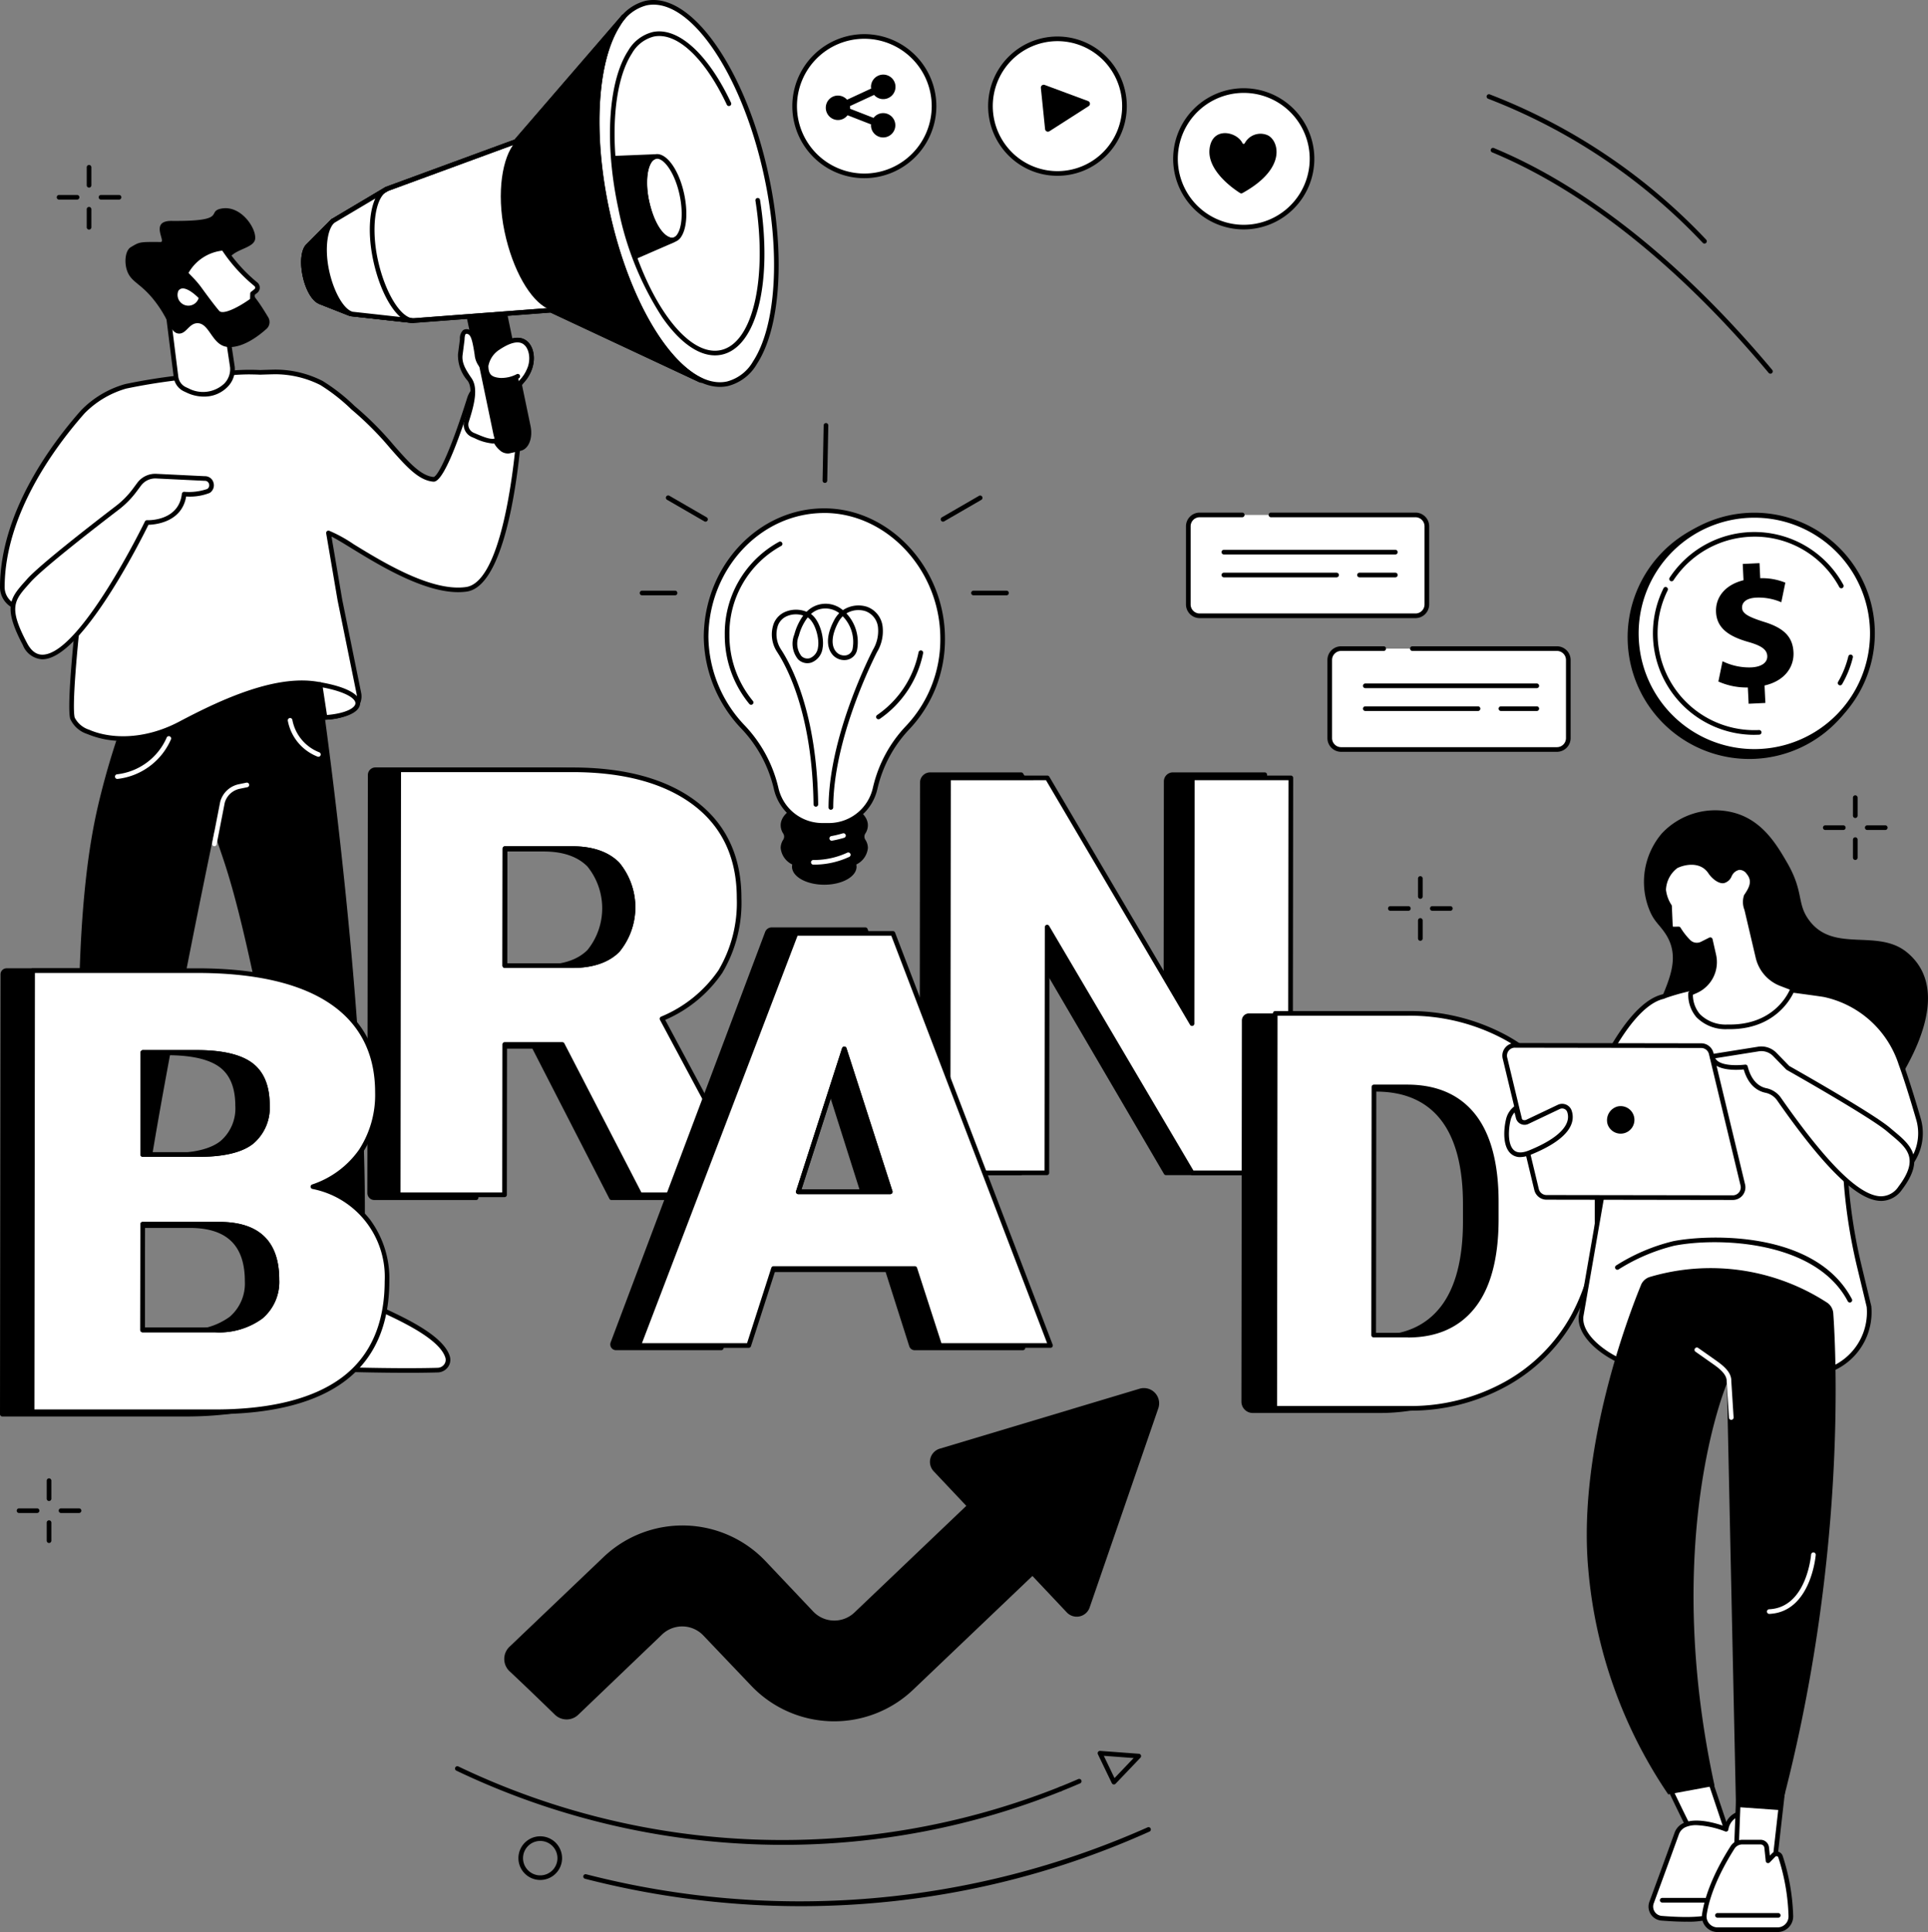 <svg xmlns="http://www.w3.org/2000/svg" xmlns:xlink="http://www.w3.org/1999/xlink" id="Raggruppa_173" data-name="Raggruppa 173" width="270.389" height="270.936" viewBox="0 0 270.389 270.936"><rect x="0" y="0" width="270.389" height="270.936" fill="#808080" stroke="none"/><defs><clipPath id="clip-path"><rect id="Rettangolo_132" data-name="Rettangolo 132" width="270.389" height="270.936" fill="none"></rect></clipPath></defs><path id="Tracciato_1629" data-name="Tracciato 1629" d="M45.9,530.316l-1.4,9.805-3.574.013-.168-9.643Z" transform="translate(-27.481 -357.542)" fill="#fff"></path><g id="Raggruppa_174" data-name="Raggruppa 174"><g id="Raggruppa_173-2" data-name="Raggruppa 173" clip-path="url(#clip-path)"><path id="Tracciato_1630" data-name="Tracciato 1630" d="M40.254,539.786a.326.326,0,0,1-.326-.32l-.168-9.643a.326.326,0,0,1,.315-.331l5.138-.175a.326.326,0,0,1,.334.372l-1.4,9.805a.326.326,0,0,1-.321.28l-3.573.014Zm.163-9.655.157,9,2.971-.011,1.3-9.142Z" transform="translate(-26.806 -356.868)"></path><path id="Tracciato_1631" data-name="Tracciato 1631" d="M36.383,564.9a33.086,33.086,0,0,1-6.281-.035,1.724,1.724,0,0,1-1.54-2C29,560.2,30.2,555.5,32.11,553.351l.942,1.342.559-1.386c.09-.15,2.458-.249,2.508.033l.144,1.354,1.345-1.506-.074,4.947a7.5,7.5,0,0,0,.154,1.627l.353,1.71a3.254,3.254,0,0,1-.769,2.887,1.557,1.557,0,0,1-.888.54" transform="translate(-19.242 -372.944)" fill="#fff"></path><path id="Tracciato_1632" data-name="Tracciato 1632" d="M135.258,531l1.258,11.428,4.807,1.007-.293-13.4Z" transform="translate(-91.192 -357.356)" fill="#fff"></path><path id="Tracciato_1633" data-name="Tracciato 1633" d="M140.649,543.091a.326.326,0,0,1-.067-.007l-4.807-1.007a.326.326,0,0,1-.257-.283l-1.257-11.428a.326.326,0,0,1,.27-.357l5.772-.966a.326.326,0,0,1,.379.314l.293,13.4a.326.326,0,0,1-.326.333m-4.509-1.6,4.174.874-.276-12.614-5.1.853Z" transform="translate(-90.518 -356.682)"></path><path id="Tracciato_1634" data-name="Tracciato 1634" d="M132.789,569.189c-.106-2-.109-5.691,1.111-7.468l3.846,1.369v-.822a.48.48,0,0,1,.43-.5l2.144-.123a4.664,4.664,0,0,1,2.329.479c2.155,1.06,8.716,3.779,9.625,6.836a1.453,1.453,0,0,1-1.377,1.831c-2.158.062-7.35.13-16.664-.189a1.5,1.5,0,0,1-1.444-1.417" transform="translate(-89.498 -378.662)" fill="#fff"></path><path id="Tracciato_1635" data-name="Tracciato 1635" d="M145.919,570.5c-2.862,0-6.907-.055-12.371-.242a1.812,1.812,0,0,1-1.758-1.725c-.109-2.07-.1-5.818,1.168-7.67a.325.325,0,0,1,.378-.122l3.41,1.214v-.36a.805.805,0,0,1,.737-.822l2.144-.123a5.021,5.021,0,0,1,2.491.512c.257.126.577.276.942.448,2.8,1.313,8.009,3.757,8.851,6.588a1.709,1.709,0,0,1-.262,1.5,1.827,1.827,0,0,1-1.418.751c-.926.027-2.338.053-4.313.053m-13.479-2a1.164,1.164,0,0,0,1.13,1.108c9.217.315,14.384.253,16.643.189a1.172,1.172,0,0,0,.909-.482,1.06,1.06,0,0,0,.165-.93c-.759-2.551-5.99-5-8.5-6.184-.37-.174-.693-.325-.953-.453a4.35,4.35,0,0,0-2.167-.446l-2.145.123a.161.161,0,0,0-.122.171v.822a.326.326,0,0,1-.435.307l-3.6-1.282c-1.029,1.765-1.023,5.148-.922,7.057" transform="translate(-88.825 -377.989)"></path><path id="Tracciato_1636" data-name="Tracciato 1636" d="M67.587,290.68s7.726,52.066,6.258,83.616l-2.15.215a23.194,23.194,0,0,1-3.479.086l-2.038-.1c-9.161-53.427-11.484-55.95-13.267-61.837,0,0-10.212,48.572-10.642,60.119,0,0-4.96.5-6.937-.213-1.062-11.143-1.368-22.678-1.421-29.919-.152-20.725,1.828-30.138,2.914-34.6,1-4.1,2.067-7.433,2.848-9.687l2.609-7.442Z" transform="translate(-22.857 -195.978)"></path><path id="Tracciato_1637" data-name="Tracciato 1637" d="M91.607,345.777a.318.318,0,0,1-.063-.006.326.326,0,0,1-.258-.382l1.136-5.833a3.415,3.415,0,0,1,2.614-2.47l1.073-.222a.326.326,0,0,1,.132.638l-1.073.222a2.759,2.759,0,0,0-2.112,1.98l-1.13,5.809a.326.326,0,0,1-.319.264" transform="translate(-61.542 -227.112)" fill="#fff"></path><path id="Tracciato_1638" data-name="Tracciato 1638" d="M49.812,322.922a.326.326,0,0,1-.053-.647,8.669,8.669,0,0,0,6.97-5.123.326.326,0,1,1,.6.248,9.308,9.308,0,0,1-7.466,5.518.3.3,0,0,1-.054,0" transform="translate(-33.364 -213.69)" fill="#fff"></path><path id="Tracciato_1639" data-name="Tracciato 1639" d="M128.177,314.525a.326.326,0,0,1-.13-.027,6.729,6.729,0,0,1-4.16-5.031.326.326,0,1,1,.647-.077,6.08,6.08,0,0,0,3.773,4.51.326.326,0,0,1-.13.625" transform="translate(-83.524 -208.399)" fill="#fff"></path><path id="Tracciato_1640" data-name="Tracciato 1640" d="M12.271,165.712a13.521,13.521,0,0,1,6.042-3.594,87.607,87.607,0,0,1,12.849-1.658L33.6,160.2a28.76,28.76,0,0,1,3.537-.042c.769-.026,1.468-.046,2.075-.06a14.379,14.379,0,0,1,6.552,1.556,25.781,25.781,0,0,1,4.413,3.459c5.282,4.249,7.954,9.719,11.248,10.046,1.343.133,4.033-7.992,5.066-11.283a3.452,3.452,0,0,1,5.1-1.92c.094.058.182.117.263.175,2.445,1.744,1.693,5.673,1.693,5.673s-1.331,21.9-7.453,22.779c-6.838.984-17.208-7.338-19.349-7.908l1.6,9.39,2.67,13.143c.392,2.547-2.9,3.356-4.754,3.34-.057,0-.648-4.6-.7-4.613-5.929-1.219-13.575,2.306-19.557,5.474-7.67,4.061-14.619,1.333-15.159-.753s.9-14.791.9-14.791L3.682,193.2A2.921,2.921,0,0,1,1,190.286c.018-10.418,7.315-20.093,11.271-24.574" transform="translate(-0.674 -107.939)" fill="#fff"></path><path id="Tracciato_1641" data-name="Tracciato 1641" d="M17.26,211.163a12.588,12.588,0,0,1-5.018-.965,3.936,3.936,0,0,1-2.4-2.136c-.506-1.952.627-12.509.855-14.575l-7.717-.638A3.263,3.263,0,0,1,0,189.611c.019-10.4,7.121-20,11.353-24.789l.244.215-.244-.215a13.869,13.869,0,0,1,6.213-3.7,85.756,85.756,0,0,1,12.9-1.665l2.424-.258a29.185,29.185,0,0,1,3.588-.044c.742-.027,1.443-.046,2.051-.06a14.616,14.616,0,0,1,6.73,1.6,26.2,26.2,0,0,1,4.47,3.5,44.578,44.578,0,0,1,5.5,5.509c2.1,2.385,3.763,4.269,5.556,4.447h.012c.5,0,2.158-2.923,4.711-11.057a3.77,3.77,0,0,1,2.3-2.419,3.729,3.729,0,0,1,3.282.319c.1.063.195.125.281.187,2.516,1.8,1.892,5.62,1.827,5.978-.072,1.159-1.459,22.159-7.731,23.062-5.075.731-12.028-3.533-16.181-6.081-1.17-.717-2.153-1.32-2.795-1.632l1.5,8.818,2.668,13.132a2.529,2.529,0,0,1-.586,2.137c-1.108,1.28-3.343,1.6-4.49,1.594-.31,0-.31,0-.677-2.621-.106-.753-.232-1.656-.3-2.039-5.757-1.067-13.237,2.362-19.132,5.483a17.571,17.571,0,0,1-8.211,2.141m17.8-51.388q-1.051,0-2.111.077l-2.425.258a85.138,85.138,0,0,0-12.81,1.651,13.317,13.317,0,0,0-5.871,3.492C7.67,169.979.67,179.426.652,189.613A2.608,2.608,0,0,0,3.035,192.2l8.052.666a.326.326,0,0,1,.3.361c-.5,4.373-1.324,13.069-.909,14.672a3.474,3.474,0,0,0,2.03,1.7c2.764,1.218,7.541,1.555,12.661-1.156,6.062-3.21,13.788-6.735,19.775-5.5.253.052.253.052.6,2.546.1.748.23,1.641.3,2.057a5.512,5.512,0,0,0,3.731-1.366,1.871,1.871,0,0,0,.438-1.6l-2.668-13.127-1.6-9.4a.326.326,0,0,1,.4-.369,19.793,19.793,0,0,1,3.471,1.908c4.079,2.5,10.905,6.689,15.748,5.992,5.792-.833,7.161-22.26,7.175-22.477a.257.257,0,0,1,.005-.041c.007-.037.681-3.746-1.562-5.346-.075-.053-.157-.108-.245-.163a3.08,3.08,0,0,0-2.712-.263,3.123,3.123,0,0,0-1.9,2c-3.666,11.684-4.978,11.552-5.409,11.51-2.048-.2-3.783-2.172-5.981-4.664a44.17,44.17,0,0,0-5.439-5.451,25.734,25.734,0,0,0-4.379-3.435,14.179,14.179,0,0,0-6.375-1.508c-.606.014-1.3.034-2.071.06q-.7-.035-1.414-.035" transform="translate(0 -107.264)"></path><path id="Tracciato_1642" data-name="Tracciato 1642" d="M22.632,206.9a12.5,12.5,0,0,1-2.45,2.487c-3.134,2.4-10.612,8.19-12.4,10.191-2.273,2.549-3.392,3.536-.553,8.909,4.628,8.758,17.115-17.047,17.115-17.047s4.73.2,5.214-3.981c0,0,2.467.123,3.41-.448a.949.949,0,0,0-.534-1.742l-6.808-.332a2.831,2.831,0,0,0-2.39,1.142Z" transform="translate(-3.737 -138.169)" fill="#fff"></path><path id="Tracciato_1643" data-name="Tracciato 1643" d="M9.009,229.952a3.122,3.122,0,0,1-2.735-1.987c-2.859-5.412-1.771-6.629.4-9.054l.2-.224c1.8-2.021,9.3-7.829,12.441-10.232a12.188,12.188,0,0,0,2.386-2.422l.61-.822a3.139,3.139,0,0,1,2.665-1.273l6.81.332a1.227,1.227,0,0,1,1.221.917,1.269,1.269,0,0,1-.534,1.43,7.562,7.562,0,0,1-3.3.5c-.612,3.619-4.344,3.946-5.292,3.97-1.014,2.065-9.378,18.765-14.822,18.861h-.05M22.222,206.42a12.845,12.845,0,0,1-2.513,2.552c-3.126,2.392-10.587,8.17-12.351,10.149l-.2.225c-2.09,2.337-2.955,3.3-.307,8.315.591,1.119,1.316,1.663,2.2,1.64,5.282-.094,14.246-18.491,14.336-18.677a.325.325,0,0,1,.307-.183c.181.007,4.433.138,4.877-3.693a.322.322,0,0,1,.34-.288,7.916,7.916,0,0,0,3.225-.4.619.619,0,0,0,.244-.7.588.588,0,0,0-.61-.44l-6.823-.332a2.5,2.5,0,0,0-2.112,1.011Z" transform="translate(-3.065 -137.493)"></path><path id="Tracciato_1644" data-name="Tracciato 1644" d="M138.445,299.268c5.757-.378,6.728-3.334-.7-4.613Z" transform="translate(-92.866 -198.658)" fill="#fff"></path><path id="Tracciato_1645" data-name="Tracciato 1645" d="M137.771,298.92a.325.325,0,0,1-.322-.277l-.7-4.613a.326.326,0,0,1,.377-.37c3.605.621,5.634,1.713,5.567,3-.063,1.2-1.939,2.069-4.9,2.263h-.021m-.313-4.537.589,3.864c2.577-.216,3.957-.969,3.991-1.624.036-.687-1.372-1.628-4.581-2.24" transform="translate(-92.192 -197.984)"></path><path id="Tracciato_1646" data-name="Tracciato 1646" d="M199.335,121.786l4.257,20.474c.312,1.5,1.316,2.543,2.243,2.329l1.526-.351c.927-.213,1.425-1.6,1.113-3.1l-4.257-20.473Z" transform="translate(-134.393 -81.351)"></path><path id="Tracciato_1647" data-name="Tracciato 1647" d="M204.917,144.268a1.666,1.666,0,0,1-.9-.282,3.649,3.649,0,0,1-1.418-2.334l-4.257-20.474a.326.326,0,0,1,.246-.384l4.882-1.124a.326.326,0,0,1,.392.251L208.12,140.4c.353,1.7-.244,3.229-1.359,3.486l-1.526.351a1.418,1.418,0,0,1-.318.036m-5.871-22.911,4.193,20.161a3.041,3.041,0,0,0,1.131,1.918.928.928,0,0,0,.72.16l1.526-.351c.741-.171,1.138-1.416.868-2.718l-4.19-20.148Z" transform="translate(-133.719 -80.677)"></path><path id="Tracciato_1648" data-name="Tracciato 1648" d="M199.859,157.2a1.574,1.574,0,0,1-.892-1.943c.767-2.348,1.306-4.562.427-5.838-.764-1.108-1.484-2.206-1.3-3.51l.254-1.962c.045-.307-.049-1.433.8-1.233.64.151.909.711,1.278,3.175a2.884,2.884,0,0,0,1.507,2.321,2.873,2.873,0,0,1-.036-.626,3.346,3.346,0,0,1,1.508-2.616c1.1-.732,2.947-1.712,4.041-.484.761.855,1.057,2.782-.277,4.658-.313.44-2.058,2.347-2.058,2.347a37.469,37.469,0,0,0-1.066,5.04c-.441,2.407-2.265,1.463-4.181.671" transform="translate(-133.535 -96.203)" fill="#fff"></path><path id="Tracciato_1649" data-name="Tracciato 1649" d="M201.922,157.72a7.175,7.175,0,0,1-2.5-.739l-.365-.152a1.908,1.908,0,0,1-1.076-2.346c.717-2.2,1.271-4.388.468-5.552a5.359,5.359,0,0,1-1.358-3.74l.254-1.96c.007-.045.009-.1.012-.166a1.6,1.6,0,0,1,.437-1.22.867.867,0,0,1,.746-.122c.895.212,1.166,1.046,1.525,3.444a2.6,2.6,0,0,0,.824,1.707,3.68,3.68,0,0,1,1.652-2.85c2.019-1.345,3.521-1.489,4.465-.429.9,1.013,1.118,3.131-.254,5.063-.307.432-1.871,2.147-2.066,2.359a35.161,35.161,0,0,0-1,4.891,2.126,2.126,0,0,1-.957,1.623,1.67,1.67,0,0,1-.808.189m-2.613-1.493.368.154c1.1.463,2.146.9,2.743.577a1.539,1.539,0,0,0,.625-1.16c.173-1.088.77-4.7,1.126-5.177.5-.551,1.806-1.993,2.053-2.341,1.321-1.859.884-3.6.3-4.253-.694-.78-1.911-.6-3.617.538a3.025,3.025,0,0,0-1.363,2.359,2.553,2.553,0,0,0,.031.553.326.326,0,0,1-.491.336,3.213,3.213,0,0,1-1.658-2.55c-.357-2.377-.6-2.8-1.031-2.906a.255.255,0,0,0-.206.01c-.142.106-.165.53-.176.734,0,.089-.01.165-.018.219l-.254,1.958c-.157,1.136.445,2.118,1.248,3.283.91,1.319.5,3.4-.385,6.124a1.253,1.253,0,0,0,.706,1.541" transform="translate(-132.861 -95.53)"></path><path id="Tracciato_1650" data-name="Tracciato 1650" d="M205.14,126.222l3.88,18.662c.312,1.5-.187,2.888-1.114,3.1l-1.526.351c-.927.213-1.931-.829-2.242-2.329l-3.994-19.182Z" transform="translate(-134.938 -85.1)"></path><path id="Tracciato_1651" data-name="Tracciato 1651" d="M211.134,152.03a5.035,5.035,0,0,0,3.254-.97,3.084,3.084,0,0,0,.579-4.071c-1.088-1.222-2.924-.258-4.025.473a3.77,3.77,0,0,0-1.715,2.587c.031,1.252.48,1.836,1.907,1.98" transform="translate(-141.062 -98.708)" fill="#fff"></path><path id="Tracciato_1652" data-name="Tracciato 1652" d="M213.256,152.232a.326.326,0,0,1-.25-.535c.623-.746.74-.909.744-.916,1.316-1.865.882-3.6.3-4.253-.052-.059-.185-.177-.187-.179-.7-.567-1.85-.333-3.415.706a3.465,3.465,0,0,0-1.569,2.308c.029,1.153.406,1.542,1.614,1.664a4.608,4.608,0,0,0,2.371-.531.326.326,0,0,1,.291.583,5.1,5.1,0,0,1-2.728.6c-1.526-.154-2.163-.82-2.2-2.3a4.086,4.086,0,0,1,1.86-2.867c1.831-1.215,3.244-1.436,4.2-.658.012.01.183.165.25.24.9,1.008,1.113,3.125-.254,5.063-.063.089-.3.387-.777.958a.325.325,0,0,1-.25.117" transform="translate(-140.388 -98.029)"></path><path id="Tracciato_1653" data-name="Tracciato 1653" d="M160.451,24.709l-18.106,6.648-7.578,4.5-3.437,3.46-.024.028c-.649.583-.839,2.289-.434,4.187.4,1.877,1.274,3.341,2.1,3.638l-.029.006,4.319,1.7,8.69.956,19.408-1.469,20.929,9.8.154.047c-5.257-2.531-10.677-11.951-13.219-23.874s-1.432-22.685,2.333-27.116l0,0L160.642,24.488Z" transform="translate(-88.091 -4.863)" fill="#fff"></path><path id="Tracciato_1654" data-name="Tracciato 1654" d="M185.768,57.856a.322.322,0,0,1-.1-.014l-.154-.047a.3.3,0,0,1-.043-.016l-20.851-9.759L145.3,49.482a.3.3,0,0,1-.06,0l-8.691-.956a.331.331,0,0,1-.084-.021l-4.319-1.7a.32.32,0,0,1-.1-.059c-.91-.435-1.771-1.939-2.172-3.82-.427-2-.218-3.8.519-4.483l.013-.014,3.452-3.475a.315.315,0,0,1,.065-.05l7.577-4.5a.317.317,0,0,1,.054-.026l18.093-6.643a.328.328,0,0,1,.069-.133L174.631,6.325a.326.326,0,0,1,.455-.038.331.331,0,0,1,.118.224.327.327,0,0,1-.074.241c-3.817,4.493-4.727,15.278-2.263,26.837,2.469,11.578,7.709,21.081,13.042,23.648a.326.326,0,0,1-.141.619M164.685,47.362a.328.328,0,0,1,.138.031l17.887,8.372c-4.416-4.109-8.419-12.372-10.48-22.04-2.047-9.6-1.775-18.714.546-24.253l-12.56,14.554a.33.33,0,0,1-.122.088.325.325,0,0,1-.2.226l-18.077,6.637L134.3,35.441l-3.418,3.443c-.009.01-.018.02-.028.028-.484.434-.754,1.905-.334,3.876.413,1.933,1.263,3.174,1.89,3.4a.312.312,0,0,1,.1.055l4.162,1.639,8.617.948,19.378-1.467h.025" transform="translate(-87.418 -4.188)"></path><path id="Tracciato_1655" data-name="Tracciato 1655" d="M280.8,25.458c3.143,14.743.675,27.745-5.512,29.04S261.539,44.891,258.4,30.147s-.675-27.745,5.512-29.04S277.66,10.714,280.8,25.458" transform="translate(-173.292 -0.676)" fill="#fff"></path><path id="Tracciato_1656" data-name="Tracciato 1656" d="M273.595,54.253c-2.844,0-5.94-2.231-8.836-6.406-3.215-4.634-5.827-11.136-7.356-18.308-2.317-10.87-1.662-21.2,1.669-26.314A6.563,6.563,0,0,1,263.166.112c3.129-.655,6.653,1.581,9.923,6.294,3.215,4.634,5.827,11.136,7.356,18.308,2.317,10.87,1.662,21.2-1.669,26.314a6.564,6.564,0,0,1-4.1,3.114,5.3,5.3,0,0,1-1.086.112M264.265.651a4.711,4.711,0,0,0-.966.1,5.941,5.941,0,0,0-3.682,2.831c-3.242,4.977-3.861,15.114-1.578,25.822,3.1,14.545,10.507,25.356,16.509,24.1a5.943,5.943,0,0,0,3.682-2.831c3.242-4.978,3.861-15.114,1.578-25.822-2.936-13.773-9.733-24.2-15.543-24.2" transform="translate(-172.616 0)"></path><path id="Tracciato_1657" data-name="Tracciato 1657" d="M282.772,72.676c.688,3.227.148,6.073-1.205,6.357s-3.009-2.1-3.7-5.331-.149-6.073,1.205-6.357,3.009,2.1,3.7,5.331" transform="translate(-187.14 -45.39)" fill="#fff"></path><path id="Tracciato_1658" data-name="Tracciato 1658" d="M280.683,78.709c-1.483,0-3.11-2.362-3.8-5.61-.521-2.443-.363-4.779.4-5.953a1.68,1.68,0,0,1,1.057-.791c1.552-.322,3.346,2.127,4.082,5.582.521,2.443.364,4.779-.4,5.952a1.68,1.68,0,0,1-1.057.791,1.376,1.376,0,0,1-.28.029M278.62,66.978a.718.718,0,0,0-.148.015,1.06,1.06,0,0,0-.644.509c-.664,1.02-.788,3.214-.31,5.461.695,3.256,2.3,5.3,3.312,5.079a1.057,1.057,0,0,0,.644-.509c.664-1.02.788-3.214.309-5.461-.661-3.1-2.152-5.095-3.164-5.095" transform="translate(-186.47 -44.718)"></path><path id="Tracciato_1659" data-name="Tracciato 1659" d="M277.3,58.944c-2.394,0-5-1.872-7.425-5.376a43.464,43.464,0,0,1-6.154-15.317c-1.939-9.1-1.39-17.744,1.4-22.028a5.531,5.531,0,0,1,3.452-2.623c3.545-.741,7.753,3.06,10.98,9.923a.326.326,0,0,1-.59.277c-3.092-6.575-7.022-10.24-10.256-9.563a4.908,4.908,0,0,0-3.04,2.34c-2.7,4.147-3.215,12.6-1.309,21.537,2.448,11.484,8.1,20.178,12.927,20.179a3.891,3.891,0,0,0,.8-.082c4.509-.944,6.611-9.953,4.889-20.956a.326.326,0,1,1,.644-.1c1.806,11.538-.465,20.662-5.4,21.695a4.469,4.469,0,0,1-.918.094" transform="translate(-177.027 -9.108)"></path><path id="Tracciato_1660" data-name="Tracciato 1660" d="M185.768,57.856a.322.322,0,0,1-.1-.014l-.154-.047a.3.3,0,0,1-.043-.016l-20.851-9.759L145.3,49.482a.3.3,0,0,1-.06,0l-8.691-.956a.331.331,0,0,1-.084-.021l-4.319-1.7a.32.32,0,0,1-.1-.059c-.91-.435-1.771-1.939-2.172-3.82-.427-2-.218-3.8.519-4.483l.013-.014,3.452-3.475a.315.315,0,0,1,.065-.05l7.577-4.5a.317.317,0,0,1,.054-.026l18.027-6.619L174.631,6.325a.326.326,0,0,1,.455-.038.331.331,0,0,1,.118.224.327.327,0,0,1-.074.241c-3.817,4.493-4.727,15.278-2.263,26.837,2.469,11.578,7.709,21.081,13.042,23.648a.326.326,0,0,1-.141.619M164.685,47.362a.328.328,0,0,1,.138.031l17.887,8.372c-4.416-4.109-8.419-12.372-10.48-22.04-2.047-9.6-1.775-18.714.546-24.253L160.025,24.247a.329.329,0,0,1-.135.093l-18.077,6.637L134.3,35.441l-3.418,3.443c-.009.01-.018.02-.028.028-.484.434-.754,1.905-.334,3.876.413,1.933,1.263,3.174,1.89,3.4a.312.312,0,0,1,.1.055l4.162,1.639,8.617.948,19.378-1.467h.025" transform="translate(-87.418 -4.188)"></path><path id="Tracciato_1661" data-name="Tracciato 1661" d="M217.741,24.656,232.8,7.212l0,0c-3.765,4.431-4.872,15.207-2.333,27.116s7.962,21.343,13.219,23.874l-.154-.047-20.894-9.779-.484-.225c-2.425-1.149-4.92-5.4-6.057-10.8-1.168-5.537-.28-10.5,1.457-12.489Z" transform="translate(-145.336 -4.862)"></path><path id="Tracciato_1662" data-name="Tracciato 1662" d="M136.354,107.715a.32.32,0,0,1-.119-.023l-4.086-1.609a.329.329,0,0,1-.1-.059c-.91-.435-1.771-1.939-2.172-3.82-.427-2-.218-3.8.519-4.482l.012-.014,3.452-3.476a.326.326,0,1,1,.462.459l-3.447,3.472a.331.331,0,0,1-.028.028c-.483.435-.753,1.906-.333,3.876.412,1.934,1.263,3.174,1.89,3.4a.328.328,0,0,1,.1.055l3.969,1.563a.326.326,0,0,1-.12.629" transform="translate(-87.418 -63.467)"></path><path id="Tracciato_1663" data-name="Tracciato 1663" d="M137.305,108.006c-1.343-.473-2.722-2.938-3.375-6-.691-3.243-.23-6.275.957-7.073L131.33,98.46l-.024.028c-.649.584-.839,2.289-.434,4.187.4,1.877,1.274,3.341,2.1,3.638l-.029.006Z" transform="translate(-88.091 -64.006)"></path><path id="Tracciato_1664" data-name="Tracciato 1664" d="M151.735,99.761l.372.026c-2.026-.127-4.254-3.847-5.257-8.549-1.023-4.8-.286-9.1,1.6-9.917l-.253.151-7.184,4.271c-1.2.777-1.672,3.825-.977,7.086.671,3.147,2.15,5.659,3.525,6.029Z" transform="translate(-94.193 -54.827)" fill="#fff"></path><path id="Tracciato_1665" data-name="Tracciato 1665" d="M151.432,99.438h-.021l-.03,0-.345-.024h-.013l-8.177-.9a.351.351,0,0,1-.049-.009c-1.512-.407-3.059-2.988-3.759-6.276-.716-3.359-.235-6.552,1.119-7.427l7.032-4.181a2.192,2.192,0,0,1,.453-.266.326.326,0,0,1,.3.579l-.4.235c-1.463,1.153-1.943,5.144-1.05,9.334.963,4.517,3.126,8.147,4.935,8.29l.026,0a.326.326,0,0,1-.022.651m-8.487-1.577,6.72.742c-1.574-1.378-3.033-4.337-3.809-7.973-.746-3.5-.585-6.733.3-8.648L140.5,85.348c-.951.615-1.543,3.37-.825,6.738.627,2.944,2.029,5.417,3.269,5.776" transform="translate(-93.518 -54.153)"></path><path id="Tracciato_1666" data-name="Tracciato 1666" d="M270.125,67.393c-1.354.283-1.951,3.142-1.205,6.357,1.251,5.391,3.421,5.39,3.682,5.369,0,0,.006.006,0,.008l-5.323,2.312A53.052,53.052,0,0,1,264.3,67.628Z" transform="translate(-178.19 -45.437)"></path><path id="Tracciato_1667" data-name="Tracciato 1667" d="M266.607,81.091a.325.325,0,0,1-.306-.214,53.384,53.384,0,0,1-3-13.9.326.326,0,0,1,.311-.35l5.829-.235a.329.329,0,0,1,.337.285.326.326,0,0,1-.257.359,1.1,1.1,0,0,0-.672.541c-.676,1.059-.79,3.238-.283,5.423,1.212,5.222,3.254,5.125,3.339,5.118a.33.33,0,0,1,.159.63l-5.325,2.313a.327.327,0,0,1-.13.027m-2.632-13.825A52.828,52.828,0,0,0,266.8,80.328l4.141-1.8c-.905-.462-2.169-1.767-3.008-5.379-.552-2.381-.408-4.705.368-5.921.031-.049.063-.1.1-.141Z" transform="translate(-177.517 -44.763)"></path><path id="Tracciato_1668" data-name="Tracciato 1668" d="M73.319,142.6,72.132,133.1l8.261,2.553.835,5.561a3.194,3.194,0,0,1-.909,2.542,4.662,4.662,0,0,1-5.335.763l-.411-.192a2.214,2.214,0,0,1-1.255-1.733" transform="translate(-48.632 -89.74)" fill="#fff"></path><path id="Tracciato_1669" data-name="Tracciato 1669" d="M76.539,144.68a5.59,5.59,0,0,1-2.367-.538l-.41-.192a2.527,2.527,0,0,1-1.441-1.987l-1.187-9.494a.326.326,0,0,1,.42-.352l8.261,2.554a.326.326,0,0,1,.226.263l.835,5.561a3.507,3.507,0,0,1-1.007,2.827,4.554,4.554,0,0,1-3.33,1.358m-4.7-11.791,1.124,8.993a1.877,1.877,0,0,0,1.07,1.478l.41.192a4.355,4.355,0,0,0,4.961-.692,2.9,2.9,0,0,0,.822-2.274l-.8-5.353Z" transform="translate(-47.957 -89.065)"></path><path id="Tracciato_1670" data-name="Tracciato 1670" d="M67.36,89.689c-2.012.445,1.049,1.783-6.873,1.709-3.155-.029-.725,2.964-1.543,2.959-3.022-.02-2.919-.022-4.183.722-.837.493-.958,2.328-.439,3.527.685,1.582,2.16,1.625,4.334,4.763,1.527,2.2,1.736,3.747,2.812,3.827s1.447-1.453,2.642-1.455c1.548,0,1.961,2.567,3.647,3.2,1.062.4,3.2.125,6.031-2.4a1.288,1.288,0,0,0,.245-1.622c-.408-.679-.927-1.533-1.491-2.308-2.69-3.692-4.417-4.211-4.185-5.43.355-1.867,3.71-1.8,3.845-3.291.141-1.547-2.088-4.813-4.843-4.2" transform="translate(-36.415 -60.419)"></path><path id="Tracciato_1671" data-name="Tracciato 1671" d="M79.882,110.367l.863.9a12.769,12.769,0,0,1,1.128,1.351c.647.893,1.77,2.42,2.464,3.227,1.019,1.185,4.9-1.71,4.9-1.71l.026-.917.447-.349a.631.631,0,0,0,.2-.255.61.61,0,0,0-.169-.7,21.981,21.981,0,0,1-4.543-5.062,6.608,6.608,0,0,0-5.316,3.515" transform="translate(-53.857 -72.04)" fill="#fff"></path><path id="Tracciato_1672" data-name="Tracciato 1672" d="M84.4,115.776a1.228,1.228,0,0,1-.981-.395c-.708-.824-1.858-2.388-2.481-3.248a12.48,12.48,0,0,0-1.1-1.316l-.863-.9a.326.326,0,0,1-.052-.381,6.879,6.879,0,0,1,5.6-3.686.316.316,0,0,1,.29.164,21.9,21.9,0,0,0,4.47,4.975.935.935,0,0,1,.26,1.069.958.958,0,0,1-.3.39l-.327.255-.021.764a.326.326,0,0,1-.131.252c-.545.407-2.849,2.056-4.36,2.056m-4.786-6.135.7.725a13.065,13.065,0,0,1,1.157,1.385c.617.851,1.754,2.4,2.447,3.205.544.633,2.855-.592,4.33-1.666l.021-.758a.326.326,0,0,1,.125-.248l.448-.349a.315.315,0,0,0,.1-.122.286.286,0,0,0-.078-.327,22.556,22.556,0,0,1-4.512-4.972,6.251,6.251,0,0,0-4.735,3.126" transform="translate(-53.183 -71.365)"></path><path id="Tracciato_1673" data-name="Tracciato 1673" d="M79.3,125.509s-2.073-2.166-2.85-1.009a1.513,1.513,0,1,0,2.85,1.009" transform="translate(-51.438 -83.71)" fill="#fff"></path><path id="Tracciato_1674" data-name="Tracciato 1674" d="M670.506,61.507a.325.325,0,0,1-.236-.1,81.847,81.847,0,0,0-30.1-20.208.326.326,0,1,1,.235-.608,82.5,82.5,0,0,1,30.339,20.368.326.326,0,0,1-.237.55" transform="translate(-431.466 -27.351)"></path><path id="Tracciato_1675" data-name="Tracciato 1675" d="M680.87,95.3a.325.325,0,0,1-.25-.117c-8.663-10.366-22.427-24.147-38.8-30.933a.326.326,0,0,1,.249-.6c16.5,6.836,30.343,20.7,39.053,31.117a.326.326,0,0,1-.25.535" transform="translate(-432.582 -42.897)"></path><path id="Tracciato_1676" data-name="Tracciato 1676" d="M241.853,771.254a106.434,106.434,0,0,1-45.847-10.414.326.326,0,0,1,.282-.587,105.2,105.2,0,0,0,84.32,2.879.326.326,0,0,1,.242.605,104.918,104.918,0,0,1-39,7.517" transform="translate(-132.023 -512.545)"></path><path id="Tracciato_1677" data-name="Tracciato 1677" d="M455.765,767.461a.326.326,0,0,1-.121-.628c.885-.354,1.772-.723,2.638-1.1a.326.326,0,0,1,.258.6c-.871.376-1.764.748-2.654,1.1a.324.324,0,0,1-.121.023" transform="translate(-307.06 -516.247)"></path><path id="Tracciato_1678" data-name="Tracciato 1678" d="M281.57,797.545a121.686,121.686,0,0,1-30.28-3.849.326.326,0,0,1,.162-.631,119.924,119.924,0,0,0,78.758-6.581.326.326,0,0,1,.267.594,118.585,118.585,0,0,1-38.166,9.985q-5.364.481-10.741.481" transform="translate(-169.257 -530.234)"></path><path id="Tracciato_1679" data-name="Tracciato 1679" d="M226.227,796.535a3.061,3.061,0,0,1-3-3.68,3.061,3.061,0,1,1,3,3.68m-.006-5.472a2.413,2.413,0,1,0,.492.05,2.45,2.45,0,0,0-.492-.05" transform="translate(-150.459 -532.901)"></path><path id="Tracciato_1680" data-name="Tracciato 1680" d="M474.783,758.331a.332.332,0,0,1-.051,0,.325.325,0,0,1-.243-.18l-1.952-4.056a.326.326,0,0,1,.318-.466l5.438.405a.326.326,0,0,1,.211.55l-3.486,3.651a.326.326,0,0,1-.236.1m-1.414-4.015,1.5,3.124,2.685-2.812Z" transform="translate(-318.566 -508.097)"></path><path id="Tracciato_1681" data-name="Tracciato 1681" d="M797.963,345.514a.326.326,0,0,1-.326-.326v-2.527a.326.326,0,1,1,.652,0v2.527a.326.326,0,0,1-.326.326" transform="translate(-537.772 -230.805)"></path><path id="Tracciato_1682" data-name="Tracciato 1682" d="M797.963,363.58a.326.326,0,0,1-.326-.326v-2.527a.326.326,0,1,1,.652,0v2.527a.326.326,0,0,1-.326.326" transform="translate(-537.772 -242.985)"></path><path id="Tracciato_1683" data-name="Tracciato 1683" d="M787.578,355.9h-2.526a.326.326,0,1,1,0-.652h2.526a.326.326,0,1,1,0,.652" transform="translate(-529.068 -239.509)"></path><path id="Tracciato_1684" data-name="Tracciato 1684" d="M805.644,355.9h-2.527a.326.326,0,0,1,0-.652h2.527a.326.326,0,1,1,0,.652" transform="translate(-541.248 -239.509)"></path><path id="Tracciato_1685" data-name="Tracciato 1685" d="M20.434,639.515a.326.326,0,0,1-.326-.326v-2.526a.326.326,0,1,1,.652,0v2.526a.326.326,0,0,1-.326.326" transform="translate(-13.557 -429.023)"></path><path id="Tracciato_1686" data-name="Tracciato 1686" d="M20.434,657.581a.326.326,0,0,1-.326-.326v-2.527a.326.326,0,1,1,.652,0v2.527a.326.326,0,0,1-.326.326" transform="translate(-13.557 -441.203)"></path><path id="Tracciato_1687" data-name="Tracciato 1687" d="M10.049,649.9H7.523a.326.326,0,0,1,0-.652h2.527a.326.326,0,0,1,0,.652" transform="translate(-4.852 -437.727)"></path><path id="Tracciato_1688" data-name="Tracciato 1688" d="M28.115,649.9H25.589a.326.326,0,0,1,0-.652h2.527a.326.326,0,0,1,0,.652" transform="translate(-17.032 -437.727)"></path><path id="Tracciato_1689" data-name="Tracciato 1689" d="M610.734,380.309a.326.326,0,0,1-.326-.326v-2.526a.326.326,0,1,1,.652,0v2.526a.326.326,0,0,1-.326.326" transform="translate(-411.541 -254.264)"></path><path id="Tracciato_1690" data-name="Tracciato 1690" d="M610.734,398.375a.326.326,0,0,1-.326-.326v-2.527a.326.326,0,1,1,.652,0v2.527a.326.326,0,0,1-.326.326" transform="translate(-411.541 -266.444)"></path><path id="Tracciato_1691" data-name="Tracciato 1691" d="M600.35,390.693h-2.526a.326.326,0,1,1,0-.652h2.526a.326.326,0,0,1,0,.652" transform="translate(-402.837 -262.968)"></path><path id="Tracciato_1692" data-name="Tracciato 1692" d="M618.416,390.693H615.89a.326.326,0,1,1,0-.652h2.527a.326.326,0,0,1,0,.652" transform="translate(-415.017 -262.968)"></path><path id="Tracciato_1693" data-name="Tracciato 1693" d="M37.656,74.182a.326.326,0,0,1-.326-.326V71.33a.326.326,0,1,1,.652,0v2.527a.326.326,0,0,1-.326.326" transform="translate(-25.168 -47.871)"></path><path id="Tracciato_1694" data-name="Tracciato 1694" d="M37.656,92.247a.326.326,0,0,1-.326-.326V89.395a.326.326,0,1,1,.652,0v2.527a.326.326,0,0,1-.326.326" transform="translate(-25.168 -60.051)"></path><path id="Tracciato_1695" data-name="Tracciato 1695" d="M27.271,84.566H24.745a.326.326,0,0,1,0-.652h2.527a.326.326,0,1,1,0,.652" transform="translate(-16.463 -56.575)"></path><path id="Tracciato_1696" data-name="Tracciato 1696" d="M45.337,84.566H42.811a.326.326,0,1,1,0-.652h2.527a.326.326,0,1,1,0,.652" transform="translate(-28.644 -56.575)"></path><path id="Tracciato_1697" data-name="Tracciato 1697" d="M734.749,238.178a17.064,17.064,0,1,1-17.868-16.22,17.064,17.064,0,0,1,17.868,16.22" transform="translate(-472.377 -149.632)"></path><path id="Tracciato_1698" data-name="Tracciato 1698" d="M737.454,237.589a16.557,16.557,0,1,1-17.337-15.738,16.557,16.557,0,0,1,17.337,15.738" transform="translate(-474.883 -149.56)" fill="#fff"></path><path id="Tracciato_1699" data-name="Tracciato 1699" d="M720.222,254.6a16.907,16.907,0,1,1,.835-.02q-.418.02-.835.02m.028-33.115q-.395,0-.793.019a16.225,16.225,0,1,0,.793-.019" transform="translate(-474.209 -148.887)"></path><path id="Tracciato_1700" data-name="Tracciato 1700" d="M740.3,243.228a13.895,13.895,0,1,1-14.55-13.207,13.894,13.894,0,0,1,14.55,13.207" transform="translate(-480.393 -155.07)" fill="#fff"></path><path id="Tracciato_1701" data-name="Tracciato 1701" d="M791.435,286.046a.323.323,0,0,1-.163-.044.326.326,0,0,1-.119-.445,13.5,13.5,0,0,0,1.44-3.587.326.326,0,0,1,.633.154,14.16,14.16,0,0,1-1.509,3.76.325.325,0,0,1-.282.163" transform="translate(-533.372 -189.938)"></path><path id="Tracciato_1702" data-name="Tracciato 1702" d="M742.709,236.894a.325.325,0,0,1-.286-.17,13.477,13.477,0,0,0-12.569-7.051,13.626,13.626,0,0,0-10.669,6.076.326.326,0,1,1-.543-.359,14.224,14.224,0,0,1,24.353,1.022.326.326,0,0,1-.286.482" transform="translate(-484.476 -154.398)"></path><path id="Tracciato_1703" data-name="Tracciato 1703" d="M725.744,273.374a14.225,14.225,0,0,1-12.723-20.564.326.326,0,0,1,.583.291,13.573,13.573,0,0,0,12.8,19.6.326.326,0,1,1,.031.651c-.232.011-.465.017-.695.017" transform="translate(-479.719 -170.325)"></path><path id="Tracciato_1704" data-name="Tracciato 1704" d="M743.261,262.115l-.11-2.282a9.672,9.672,0,0,1-4.133-.835l.584-2.845a8.488,8.488,0,0,0,4.038.864c1.369-.066,2.28-.64,2.234-1.6-.044-.913-.841-1.452-2.647-1.966-2.612-.741-4.423-1.856-4.536-4.186-.1-2.113,1.307-3.843,3.852-4.471l-.11-2.282,2.354-.114.1,2.113a8.659,8.659,0,0,1,3.521.624l-.565,2.748a7.968,7.968,0,0,0-3.5-.649c-1.561.075-2.033.772-2,1.445.038.793.9,1.256,2.982,1.926,2.907.871,4.124,2.136,4.228,4.3.1,2.138-1.321,4.036-4.06,4.65l.118,2.45Z" transform="translate(-498.027 -163.426)"></path><path id="Tracciato_1705" data-name="Tracciato 1705" d="M604.272,279.19a1.594,1.594,0,0,1,1.6,1.593v10.96a1.594,1.594,0,0,1-1.6,1.593H574.008a1.594,1.594,0,0,1-1.6-1.593v-10.96a1.594,1.594,0,0,1,1.6-1.593Z" transform="translate(-385.925 -188.232)" fill="#fff"></path><path id="Tracciato_1706" data-name="Tracciato 1706" d="M603.6,292.987H573.334a1.922,1.922,0,0,1-1.921-1.919v-10.96a1.922,1.922,0,0,1,1.921-1.919h5.97a.326.326,0,1,1,0,.652h-5.97a1.27,1.27,0,0,0-1.27,1.267v10.96a1.27,1.27,0,0,0,1.27,1.267H603.6a1.27,1.27,0,0,0,1.27-1.267v-10.96a1.27,1.27,0,0,0-1.27-1.267H583.328a.326.326,0,1,1,0-.652H603.6a1.922,1.922,0,0,1,1.921,1.919v10.96a1.922,1.922,0,0,1-1.921,1.919" transform="translate(-385.251 -187.557)"></path><path id="Tracciato_1707" data-name="Tracciato 1707" d="M611.094,294.855H587.042a.326.326,0,0,1,0-.652h24.052a.326.326,0,0,1,0,.652" transform="translate(-395.568 -198.354)"></path><path id="Tracciato_1708" data-name="Tracciato 1708" d="M650.461,304.7h-5.029a.326.326,0,0,1,0-.652h5.029a.326.326,0,0,1,0,.652" transform="translate(-434.935 -204.995)"></path><path id="Tracciato_1709" data-name="Tracciato 1709" d="M602.851,304.7H587.042a.326.326,0,0,1,0-.652h15.809a.326.326,0,0,1,0,.652" transform="translate(-395.568 -204.995)"></path><path id="Tracciato_1710" data-name="Tracciato 1710" d="M543.386,221.646a1.594,1.594,0,0,1,1.6,1.593V234.2a1.594,1.594,0,0,1-1.6,1.593H513.122a1.594,1.594,0,0,1-1.6-1.593v-10.96a1.594,1.594,0,0,1,1.6-1.593Z" transform="translate(-344.875 -149.435)" fill="#fff"></path><path id="Tracciato_1711" data-name="Tracciato 1711" d="M542.712,235.443H512.448a1.922,1.922,0,0,1-1.921-1.919v-10.96a1.922,1.922,0,0,1,1.921-1.919h5.97a.326.326,0,1,1,0,.652h-5.97a1.27,1.27,0,0,0-1.27,1.267v10.96a1.27,1.27,0,0,0,1.27,1.267h30.264a1.27,1.27,0,0,0,1.27-1.267v-10.96a1.27,1.27,0,0,0-1.27-1.267H522.442a.326.326,0,1,1,0-.652h20.271a1.922,1.922,0,0,1,1.921,1.919v10.96a1.922,1.922,0,0,1-1.921,1.919" transform="translate(-344.201 -148.761)"></path><path id="Tracciato_1712" data-name="Tracciato 1712" d="M550.208,237.311H526.156a.326.326,0,1,1,0-.652h24.052a.326.326,0,1,1,0,.652" transform="translate(-354.518 -159.557)"></path><path id="Tracciato_1713" data-name="Tracciato 1713" d="M589.575,247.161h-5.029a.326.326,0,1,1,0-.652h5.029a.326.326,0,1,1,0,.652" transform="translate(-393.885 -166.198)"></path><path id="Tracciato_1714" data-name="Tracciato 1714" d="M541.965,247.161H526.156a.326.326,0,1,1,0-.652h15.809a.326.326,0,0,1,0,.652" transform="translate(-354.518 -166.198)"></path><path id="Tracciato_1715" data-name="Tracciato 1715" d="M444.851,389.288H431.07l-20.334-34.741-.041,34.741h-13.86l.064-54.735a1.1,1.1,0,0,1,1.1-1.1H410.76l20.3,34.74.039-33.8a.939.939,0,0,1,.939-.938h12.882Z" transform="translate(-267.549 -224.82)"></path><path id="Tracciato_1716" data-name="Tracciato 1716" d="M444.177,388.94H430.4a.325.325,0,0,1-.281-.161l-19.729-33.706-.039,33.542a.326.326,0,0,1-.326.325h-13.86a.326.326,0,0,1-.326-.326l.064-54.735a1.424,1.424,0,0,1,1.422-1.42h12.765a.326.326,0,0,1,.281.162l19.69,33.7.038-32.6a1.267,1.267,0,0,1,1.265-1.264h12.882a.326.326,0,0,1,.326.326l-.066,55.83a.326.326,0,0,1-.326.325m-13.594-.652h13.269l.065-55.179H431.36a.614.614,0,0,0-.613.613l-.04,33.8a.326.326,0,0,1-.607.164L409.9,333.11H397.321a.771.771,0,0,0-.77.77l-.064,54.409H409.7l.04-34.415a.326.326,0,0,1,.607-.164Z" transform="translate(-266.875 -224.145)"></path><path id="Tracciato_1717" data-name="Tracciato 1717" d="M456.113,390.215H442.332L422,355.752l-.041,34.462H408.1l.065-55.383h13.86l20.3,34.462.041-34.462h13.82Z" transform="translate(-275.142 -225.746)" fill="#fff"></path><path id="Tracciato_1718" data-name="Tracciato 1718" d="M455.439,389.866H441.658a.326.326,0,0,1-.281-.16l-19.73-33.437-.039,33.272a.326.326,0,0,1-.326.325h-13.86a.325.325,0,0,1-.326-.326l.065-55.383a.326.326,0,0,1,.326-.325h13.86a.326.326,0,0,1,.281.161l19.69,33.435.039-33.27a.326.326,0,0,1,.326-.325H455.5a.325.325,0,0,1,.326.326l-.066,55.383a.326.326,0,0,1-.326.325m-13.6-.652h13.27l.065-54.731H442.009l-.04,34.137a.326.326,0,0,1-.606.165l-20.2-34.3H407.813l-.064,54.731h13.208l.04-34.137a.326.326,0,0,1,.606-.166Z" transform="translate(-274.468 -225.072)"></path><path id="Tracciato_1719" data-name="Tracciato 1719" d="M182.156,370.115h-8.074l-.025,21.227H159.8a.656.656,0,0,1-.656-.656l.069-58.62a.738.738,0,0,1,.738-.738h23.612q11,0,17.2,4.735t6.188,13.382a19.043,19.043,0,0,1-2.626,10.376,18.441,18.441,0,0,1-8.188,6.67l12.889,24.232v.619H193.052Zm-8.06-11.129h9.434q4.249,0,6.4-2.169a9.634,9.634,0,0,0-.007-12.149q-2.165-2.21-6.372-2.211h-9.434Z" transform="translate(-107.295 -223.384)"></path><path id="Tracciato_1720" data-name="Tracciato 1720" d="M208.355,390.995H192.377a.326.326,0,0,1-.29-.177l-10.8-21.05h-7.549l-.024,20.9a.325.325,0,0,1-.326.325H159.124a.982.982,0,0,1-.982-.983l.069-58.62a1.066,1.066,0,0,1,1.064-1.063h23.612c7.375,0,13.23,1.615,17.4,4.8,4.2,3.208,6.323,7.8,6.316,13.641a19.449,19.449,0,0,1-2.676,10.55,18.643,18.643,0,0,1-8.014,6.646L208.643,389.9a.327.327,0,0,1,.038.153v.619a.326.326,0,0,1-.326.325m-15.779-.652h15.453v-.212l-12.851-24.16a.326.326,0,0,1,.152-.449,18.2,18.2,0,0,0,8.048-6.549,18.813,18.813,0,0,0,2.575-10.2c.007-5.63-2.032-10.045-6.06-13.123-4.056-3.1-9.778-4.668-17.006-4.668H159.275a.413.413,0,0,0-.413.412l-.069,58.62a.33.33,0,0,0,.33.331h13.933l.024-20.9a.326.326,0,0,1,.326-.325h8.074a.326.326,0,0,1,.29.177Zm-9.722-31.7H173.42a.325.325,0,0,1-.326-.326l.019-16.529a.326.326,0,0,1,.326-.325h9.434c2.882,0,5.1.777,6.6,2.309a9.953,9.953,0,0,1,.006,12.606c-1.489,1.5-3.72,2.266-6.629,2.266m-9.108-.652h9.108c2.73,0,4.8-.7,6.166-2.072a9.315,9.315,0,0,0-.008-11.692c-1.373-1.4-3.439-2.113-6.139-2.113h-9.109Z" transform="translate(-106.62 -222.71)"></path><path id="Tracciato_1721" data-name="Tracciato 1721" d="M194.426,369.849h-8.074l-.025,21.081H171.412l.07-59.6h24.349q11,0,17.2,4.7t6.188,13.289a18.81,18.81,0,0,1-2.626,10.3,18.413,18.413,0,0,1-8.188,6.624L221.3,390.315v.615H205.322Zm-8.06-11.052H195.8q4.249,0,6.4-2.154a9.516,9.516,0,0,0-.007-12.065q-2.165-2.195-6.372-2.2h-9.434Z" transform="translate(-115.567 -223.385)" fill="#fff"></path><path id="Tracciato_1722" data-name="Tracciato 1722" d="M220.625,390.582H204.647a.325.325,0,0,1-.289-.176l-10.8-20.9H186l-.024,20.756a.325.325,0,0,1-.326.325H170.738a.325.325,0,0,1-.326-.326l.07-59.6a.326.326,0,0,1,.326-.325h24.349c7.375,0,13.229,1.6,17.4,4.768,4.2,3.186,6.324,7.745,6.317,13.549a19.214,19.214,0,0,1-2.677,10.48,18.609,18.609,0,0,1-8.012,6.6l12.726,23.76a.327.327,0,0,1,.039.154v.615a.326.326,0,0,1-.326.325m-15.779-.652H220.3v-.207L207.449,365.73a.326.326,0,0,1,.152-.45,18.176,18.176,0,0,0,8.048-6.5,18.579,18.579,0,0,0,2.574-10.129c.007-5.59-2.032-9.973-6.059-13.029-4.056-3.076-9.778-4.636-17.007-4.636H171.134l-.07,58.948h14.264l.024-20.756a.326.326,0,0,1,.326-.325h8.074a.326.326,0,0,1,.29.176Zm-9.721-31.482h-9.434a.325.325,0,0,1-.326-.326l.019-16.414a.326.326,0,0,1,.326-.325h9.434c2.881,0,5.1.771,6.6,2.293a9.835,9.835,0,0,1,.006,12.523c-1.489,1.493-3.719,2.25-6.629,2.25m-9.108-.652h9.108c2.73,0,4.8-.692,6.167-2.058a9.2,9.2,0,0,0-.008-11.606c-1.373-1.393-3.439-2.1-6.139-2.1h-9.109Z" transform="translate(-114.893 -222.711)"></path><path id="Tracciato_1723" data-name="Tracciato 1723" d="M226.069,381.32h-9.434a.325.325,0,0,1-.326-.326l.019-16.414a.326.326,0,0,1,.326-.325h9.434c2.881,0,5.1.771,6.6,2.293a9.835,9.835,0,0,1,.006,12.523c-1.489,1.493-3.719,2.25-6.629,2.25m-9.108-.652h9.108c2.73,0,4.8-.692,6.167-2.058A9.2,9.2,0,0,0,232.228,367c-1.373-1.393-3.439-2.1-6.139-2.1H216.98Z" transform="translate(-145.838 -245.582)"></path><path id="Tracciato_1724" data-name="Tracciato 1724" d="M347.923,350.2a.8.8,0,0,1,0-.861,2.119,2.119,0,0,0,.359-1.156c0-1.887-2.738-3.417-6.115-3.417s-6.115,1.53-6.115,3.417a2.119,2.119,0,0,0,.359,1.156.8.8,0,0,1,0,.861,2.119,2.119,0,0,0-.359,1.156,2.866,2.866,0,0,0,1.625,2.319,1.45,1.45,0,0,0-.035.31c0,1.4,2.026,2.528,4.526,2.528s4.526-1.132,4.526-2.528a1.452,1.452,0,0,0-.035-.31,2.866,2.866,0,0,0,1.625-2.319,2.119,2.119,0,0,0-.359-1.156" transform="translate(-226.568 -232.447)"></path><path id="Tracciato_1725" data-name="Tracciato 1725" d="M337.116,237.743c0-9.677-7.544-17.932-16.607-17.932-9.046,0-16.508,8.032-16.569,17.69a18.674,18.674,0,0,0,5.221,12.694,18.549,18.549,0,0,1,4.552,8.356l.037.154a6.645,6.645,0,0,0,6.343,5.236h1.223a6.645,6.645,0,0,0,6.343-5.236l.022-.093a18.227,18.227,0,0,1,4.482-8.328,18.062,18.062,0,0,0,4.951-12.541" transform="translate(-204.918 -148.198)" fill="#fff"></path><path id="Tracciato_1726" data-name="Tracciato 1726" d="M320.643,263.592h-1.223a6.971,6.971,0,0,1-6.659-5.485l-.037-.154a18.247,18.247,0,0,0-4.472-8.21,18.924,18.924,0,0,1-5.31-12.92c.062-9.932,7.64-18.013,16.894-18.013,9.179,0,16.933,8.361,16.933,18.258a18.307,18.307,0,0,1-5.042,12.767,17.9,17.9,0,0,0-4.4,8.18l-.023.093a6.97,6.97,0,0,1-6.659,5.485m-.808-44.131c-8.9,0-16.183,7.79-16.243,17.366a18.266,18.266,0,0,0,5.132,12.468,18.9,18.9,0,0,1,4.632,8.5l.037.153a6.321,6.321,0,0,0,6.026,4.988h1.223a6.321,6.321,0,0,0,6.026-4.988l.023-.093a18.544,18.544,0,0,1,4.564-8.477,17.659,17.659,0,0,0,4.861-12.315c0-9.543-7.456-17.606-16.281-17.606" transform="translate(-204.244 -147.523)"></path><path id="Tracciato_1727" data-name="Tracciato 1727" d="M340.507,288.8h0a.326.326,0,0,1-.325-.327c.036-9.422,5.19-20.06,6.223-22.1a5.145,5.145,0,0,0,.721-3.057,2.7,2.7,0,0,0-1.752-2.364,3.282,3.282,0,0,0-2.687.309,5.861,5.861,0,0,1,1.483,5.184,1.8,1.8,0,0,1-1.423,1.333,2.171,2.171,0,0,1-2.124-.874c-.466-.633-1.039-2.086.354-4.711a4.033,4.033,0,0,1,.707-.967c-.045-.033-.09-.065-.135-.1a3.223,3.223,0,0,0-2.841-.385,3.118,3.118,0,0,0-.99.6c1.26.915,1.892,3.386,1.631,4.772a2.475,2.475,0,0,1-1.576,2.043,1.843,1.843,0,0,1-1.864-.455,3.449,3.449,0,0,1-.523-3.488,7.92,7.92,0,0,1,1.247-2.652,3.224,3.224,0,0,0-2.257.074,2.318,2.318,0,0,0-1.266,1.257,3.846,3.846,0,0,0,.4,3.414c1.511,2.306,5.046,9.039,5.219,21.73a.326.326,0,0,1-.321.33.331.331,0,0,1-.33-.322c-.171-12.52-3.632-19.123-5.112-21.381a4.449,4.449,0,0,1-.459-4,2.973,2.973,0,0,1,1.615-1.623,3.942,3.942,0,0,1,2.982-.008,3.72,3.72,0,0,1,4.815-.441q.144.1.283.21a3.948,3.948,0,0,1,3.388-.464,3.345,3.345,0,0,1,2.185,2.878,5.671,5.671,0,0,1-.784,3.454c-1.021,2.014-6.117,12.531-6.152,21.8a.326.326,0,0,1-.326.325m-3.247-26.979a7.132,7.132,0,0,0-1.248,2.576,2.846,2.846,0,0,0,.351,2.842,1.2,1.2,0,0,0,1.213.3A1.854,1.854,0,0,0,338.707,266c.224-1.187-.393-3.51-1.448-4.176m4.913-.157a3.351,3.351,0,0,0-.621.837c-.9,1.687-1.043,3.152-.4,4.02a1.516,1.516,0,0,0,1.478.62,1.142,1.142,0,0,0,.914-.862,5.16,5.16,0,0,0-1.366-4.616" transform="translate(-223.985 -175.242)"></path><path id="Tracciato_1728" data-name="Tracciato 1728" d="M377.484,289.646a.326.326,0,0,1-.182-.6,14.043,14.043,0,0,0,5.8-8.787.326.326,0,1,1,.638.132,14.7,14.7,0,0,1-6.072,9.2.324.324,0,0,1-.181.055" transform="translate(-254.282 -188.78)"></path><path id="Tracciato_1729" data-name="Tracciato 1729" d="M315.689,256.023a.324.324,0,0,1-.251-.117,15.116,15.116,0,0,1-3.443-9.671,14.619,14.619,0,0,1,7.586-13.054.326.326,0,1,1,.305.575,13.97,13.97,0,0,0-7.24,12.478,14.464,14.464,0,0,0,3.293,9.254.326.326,0,0,1-.25.534" transform="translate(-210.349 -157.187)"></path><path id="Tracciato_1730" data-name="Tracciato 1730" d="M357.355,359.708a.326.326,0,0,1-.058-.646,14.807,14.807,0,0,0,1.6-.384.326.326,0,1,1,.188.624,15.47,15.47,0,0,1-1.675.4.33.33,0,0,1-.059.005" transform="translate(-240.712 -241.813)" fill="#fff"></path><path id="Tracciato_1731" data-name="Tracciato 1731" d="M349.442,368.646a.326.326,0,0,1,0-.652,11.108,11.108,0,0,0,4.741-1.019.326.326,0,1,1,.291.583,11.756,11.756,0,0,1-5.026,1.087Z" transform="translate(-235.376 -247.394)" fill="#fff"></path><path id="Tracciato_1732" data-name="Tracciato 1732" d="M354.4,190.5H354.4a.326.326,0,0,1-.319-.332l.151-7.739a.331.331,0,0,1,.332-.32.326.326,0,0,1,.32.332l-.151,7.739a.326.326,0,0,1-.325.319" transform="translate(-238.72 -122.781)"></path><path id="Tracciato_1733" data-name="Tracciato 1733" d="M280.338,254.9h0l-4.628,0a.326.326,0,0,1,0-.652l4.629,0a.326.326,0,0,1,0,.652" transform="translate(-185.666 -171.416)"></path><path id="Tracciato_1734" data-name="Tracciato 1734" d="M292.223,216.944a.325.325,0,0,1-.163-.044l-5.22-3.02a.326.326,0,1,1,.326-.564l5.22,3.02a.326.326,0,0,1-.164.608" transform="translate(-193.28 -143.789)"></path><path id="Tracciato_1735" data-name="Tracciato 1735" d="M418.38,254.9a.326.326,0,0,1,0-.652l4.629,0a.326.326,0,0,1,0,.652l-4.628,0Z" transform="translate(-281.855 -171.416)"></path><path id="Tracciato_1736" data-name="Tracciato 1736" d="M405.271,216.944a.326.326,0,0,1-.164-.608l5.22-3.02a.326.326,0,0,1,.326.564l-5.22,3.02a.325.325,0,0,1-.163.044" transform="translate(-273.017 -143.79)"></path><path id="Tracciato_1737" data-name="Tracciato 1737" d="M429.161,32.893a9.421,9.421,0,1,1,13.295-.122,9.467,9.467,0,0,1-13.295.122" transform="translate(-287.445 -11.271)" fill="#fff"></path><path id="Tracciato_1738" data-name="Tracciato 1738" d="M435.08,35.248a9.642,9.642,0,0,1-6.812-2.8,9.8,9.8,0,0,1-.126-13.809,9.7,9.7,0,0,1,13.757-.126,9.8,9.8,0,0,1,.126,13.809,9.643,9.643,0,0,1-6.852,2.924h-.092m-6.355-3.262a9.048,9.048,0,0,0,12.833-.119,9.151,9.151,0,0,0-.118-12.889,9.049,9.049,0,0,0-12.833.118,9.151,9.151,0,0,0,.118,12.889" transform="translate(-286.781 -10.596)"></path><path id="Tracciato_1739" data-name="Tracciato 1739" d="M448.648,42.705l-.59-5.78a.4.4,0,0,1,.539-.415l6.084,2.261a.4.4,0,0,1,.076.711L449.263,43a.4.4,0,0,1-.615-.3" transform="translate(-302.083 -24.598)"></path><path id="Tracciato_1740" data-name="Tracciato 1740" d="M342.06,25.459a9.776,9.776,0,1,1,9.776,9.777,9.776,9.776,0,0,1-9.776-9.777" transform="translate(-230.619 -10.574)" fill="#fff"></path><path id="Tracciato_1741" data-name="Tracciato 1741" d="M351.162,34.888a10.1,10.1,0,1,1,10.1-10.1,10.113,10.113,0,0,1-10.1,10.1m0-19.552a9.45,9.45,0,1,0,9.451,9.451,9.461,9.461,0,0,0-9.451-9.451" transform="translate(-229.945 -9.9)"></path><path id="Tracciato_1742" data-name="Tracciato 1742" d="M363.518,37.51a1.692,1.692,0,0,0-1.344.67l-3.3-1.285c0-.044.013-.085.013-.13a1.686,1.686,0,0,0-.024-.241l3.383-1.566a1.694,1.694,0,0,0,1.274.588,1.718,1.718,0,1,0-1.707-1.721,1.736,1.736,0,0,0,.024.241l-3.383,1.566a1.7,1.7,0,0,0-2.98,1.127,1.718,1.718,0,0,0,1.707,1.721,1.691,1.691,0,0,0,1.344-.67l3.3,1.285c0,.044-.013.085-.013.13a1.707,1.707,0,1,0,1.707-1.715" transform="translate(-239.662 -21.648)"></path><path id="Tracciato_1743" data-name="Tracciato 1743" d="M506.018,48.064a9.572,9.572,0,1,1,9.067,10.051,9.572,9.572,0,0,1-9.067-10.051" transform="translate(-341.152 -26.283)" fill="#fff"></path><path id="Tracciato_1744" data-name="Tracciato 1744" d="M514.909,57.778c-.171,0-.342,0-.515-.013a9.9,9.9,0,0,1-9.376-10.393l.326.017-.326-.017a9.9,9.9,0,1,1,9.891,10.407m-.017-19.145a9.249,9.249,0,1,0,.486.012c-.162-.008-.324-.012-.486-.012" transform="translate(-340.478 -25.607)"></path><path id="Tracciato_1745" data-name="Tracciato 1745" d="M525.223,65.722a.307.307,0,0,1-.311-.009c-.818-.514-4.605-3.07-4.294-6.143.329-3.247,3.833-2.5,4.623-.854a.18.18,0,0,0,.324,0,2.5,2.5,0,0,1,3.178-1.126c1.522.662,2.9,4.594-3.52,8.131" transform="translate(-350.992 -38.638)"></path><path id="Tracciato_1746" data-name="Tracciato 1746" d="M306.168,597.564l-28.028,8.409a1.928,1.928,0,0,0-.844,3.168l4.573,4.848-15.684,14.953a4.09,4.09,0,0,1-5.8-.149l-6.648-7.024a16.057,16.057,0,0,0-22.759-.584L217.8,633.753a2.363,2.363,0,0,0,.013,3.43c2.1,1.967,4.237,4.03,6.359,6.091a2.357,2.357,0,0,0,3.274.01l11.757-11.256a4.09,4.09,0,0,1,5.787.139l6.718,7.048a16.056,16.056,0,0,0,22.718.545l16.717-15.938,4.819,5.108a1.915,1.915,0,0,0,3.206-.694l9.626-27.92a2.139,2.139,0,0,0-2.629-2.753" transform="translate(-146.351 -402.819)"></path><path id="Tracciato_1747" data-name="Tracciato 1747" d="M1.072,418.316a.521.521,0,0,1,.521-.521H24.141q12.394,0,18.851,4.4t6.447,12.773a14.465,14.465,0,0,1-2.3,8.245,13.334,13.334,0,0,1-6.754,5.041,12.942,12.942,0,0,1,10.394,13.328q-.011,9.142-5.993,13.734t-17.715,4.677H1Zm15.44,35.235L16.5,468.459H26.64a9.877,9.877,0,0,0,6.442-1.858,6.417,6.417,0,0,0,2.255-5.233q.009-7.775-7.974-7.817Zm.012-9.825H24.6q5.072-.042,7.236-1.8A6.3,6.3,0,0,0,34,436.742q0-3.942-2.331-5.677t-7.54-1.736H16.541Z" transform="translate(-0.674 -281.68)"></path><path id="Tracciato_1748" data-name="Tracciato 1748" d="M.326,479.645A.325.325,0,0,1,0,479.319l.072-61.678h0a.848.848,0,0,1,.847-.846H23.467c8.29,0,14.694,1.5,19.034,4.456,4.379,2.985,6.6,7.373,6.589,13.043a14.848,14.848,0,0,1-2.359,8.426,13.376,13.376,0,0,1-6.008,4.807,13.577,13.577,0,0,1,6.955,4.638,13.975,13.975,0,0,1,2.748,8.742c-.007,6.173-2.066,10.881-6.12,13.992-4.027,3.091-10.053,4.688-17.911,4.745Zm.326-.652H26.393c7.71-.056,13.6-1.607,17.516-4.61,3.885-2.982,5.858-7.516,5.865-13.476a12.617,12.617,0,0,0-10.148-13.012.326.326,0,0,1-.031-.622,13.078,13.078,0,0,0,6.6-4.917,14.211,14.211,0,0,0,2.248-8.063c.006-5.441-2.115-9.648-6.3-12.5-4.23-2.882-10.51-4.343-18.667-4.343H.919a.2.2,0,0,0-.2.2Zm25.313-10.883H15.821a.325.325,0,0,1-.326-.326l.017-14.909a.326.326,0,0,1,.326-.325H26.689c5.514.03,8.306,2.77,8.3,8.143a6.754,6.754,0,0,1-2.374,5.484,10.228,10.228,0,0,1-6.649,1.933m-9.818-.652h9.818a9.611,9.611,0,0,0,6.235-1.784,6.131,6.131,0,0,0,2.137-4.982c.006-5.013-2.5-7.464-7.651-7.491H16.164Zm-.3-24.082a.325.325,0,0,1-.326-.326l.017-14.4a.326.326,0,0,1,.326-.325h7.587c3.524,0,6.126.605,7.735,1.8,1.637,1.217,2.466,3.215,2.463,5.939a6.633,6.633,0,0,1-2.288,5.437c-1.495,1.214-4,1.844-7.439,1.872Zm.326-.652h7.745c3.287-.027,5.653-.608,7.031-1.727A6.013,6.013,0,0,0,33,436.067c0-2.507-.737-4.328-2.2-5.415-1.493-1.109-3.965-1.671-7.346-1.671H16.192Z" transform="translate(0 -281.006)"></path><path id="Tracciato_1749" data-name="Tracciato 1749" d="M13.813,479.659l.073-61.863H36.954q12.394,0,18.851,4.376t6.447,12.7a14.332,14.332,0,0,1-2.3,8.2,13.324,13.324,0,0,1-6.754,5.014,12.885,12.885,0,0,1,10.394,13.256q-.011,9.093-5.993,13.66T39.88,479.659Zm15.512-26.3-.017,14.828H39.453a9.914,9.914,0,0,0,6.442-1.848,6.366,6.366,0,0,0,2.255-5.2q.009-7.733-7.974-7.776Zm.012-9.772h8.072q5.072-.042,7.236-1.79a6.246,6.246,0,0,0,2.167-5.156q0-3.92-2.331-5.646t-7.54-1.726H29.354Z" transform="translate(-9.313 -281.681)" fill="#fff"></path><path id="Tracciato_1750" data-name="Tracciato 1750" d="M13.139,479.311a.326.326,0,0,1-.326-.326l.073-61.863a.326.326,0,0,1,.326-.325H36.28c8.29,0,14.694,1.491,19.033,4.432,4.38,2.969,6.6,7.334,6.59,12.974a14.714,14.714,0,0,1-2.359,8.383,13.359,13.359,0,0,1-6,4.779,13.583,13.583,0,0,1,6.949,4.611,13.849,13.849,0,0,1,2.748,8.7c-.007,6.141-2.067,10.823-6.121,13.919-4.027,3.075-10.053,4.662-17.91,4.719Zm.326-.652H39.206c7.71-.056,13.6-1.6,17.517-4.586,3.884-2.965,5.858-7.474,5.865-13.4a12.56,12.56,0,0,0-10.147-12.94.326.326,0,0,1-.031-.622A13.069,13.069,0,0,0,59,442.22a14.075,14.075,0,0,0,2.248-8.018c.006-5.411-2.115-9.594-6.3-12.434-4.23-2.866-10.51-4.32-18.668-4.32H13.537Zm25.313-10.821H28.634a.325.325,0,0,1-.326-.326l.017-14.828a.326.326,0,0,1,.326-.326H39.5c5.515.029,8.307,2.755,8.3,8.1a6.7,6.7,0,0,1-2.374,5.456,10.268,10.268,0,0,1-6.649,1.922m-9.818-.652h9.818a9.649,9.649,0,0,0,6.236-1.774,6.082,6.082,0,0,0,2.136-4.953c.006-4.985-2.5-7.422-7.65-7.449H28.977Zm-.3-23.949a.325.325,0,0,1-.326-.326l.017-14.319a.326.326,0,0,1,.326-.325h7.587c3.524,0,6.126.6,7.734,1.79,1.638,1.21,2.467,3.2,2.464,5.909a6.584,6.584,0,0,1-2.289,5.409c-1.494,1.207-4,1.834-7.438,1.862Zm.326-.652h7.745c3.288-.027,5.654-.6,7.031-1.717a5.966,5.966,0,0,0,2.047-4.9c0-2.492-.737-4.3-2.2-5.384-1.493-1.1-3.966-1.662-7.347-1.662H29.005Z" transform="translate(-8.639 -281.007)"></path><path id="Tracciato_1751" data-name="Tracciato 1751" d="M70.845,491.579H60.7a.325.325,0,0,1-.326-.326l.017-14.828a.326.326,0,0,1,.326-.325H71.568c5.515.029,8.307,2.755,8.3,8.1a6.7,6.7,0,0,1-2.374,5.456,10.268,10.268,0,0,1-6.649,1.922m-9.818-.652h9.818a9.649,9.649,0,0,0,6.236-1.774,6.082,6.082,0,0,0,2.136-4.953c.006-4.985-2.5-7.422-7.65-7.449H61.043Zm-.3-23.949a.325.325,0,0,1-.326-.326l.017-14.319a.326.326,0,0,1,.326-.325h7.587c3.524,0,6.126.6,7.734,1.79,1.638,1.21,2.467,3.2,2.464,5.909a6.584,6.584,0,0,1-2.289,5.409c-1.494,1.207-4,1.834-7.438,1.862Zm.326-.652H68.8c3.288-.027,5.654-.6,7.031-1.717a5.966,5.966,0,0,0,2.047-4.9c0-2.492-.737-4.3-2.2-5.384-1.493-1.1-3.966-1.662-7.347-1.662H61.072Z" transform="translate(-40.705 -304.747)"></path><path id="Tracciato_1752" data-name="Tracciato 1752" d="M302.237,447.888H282.419l-3.474,10.954H264.189a.481.481,0,0,1-.45-.651l21.668-57.563a.648.648,0,0,1,.606-.42h13.149l22.1,58.634H306.074a.475.475,0,0,1-.453-.331Zm-16.345-10.913h12.9l-6.445-20.337Z" transform="translate(-177.793 -269.823)"></path><path id="Tracciato_1753" data-name="Tracciato 1753" d="M320.587,458.493H305.4a.8.8,0,0,1-.763-.558l-3.312-10.4H281.983l-3.4,10.726a.326.326,0,0,1-.31.227H263.515a.807.807,0,0,1-.755-1.091l21.668-57.564a.978.978,0,0,1,.911-.631h13.148a.326.326,0,0,1,.3.211l22.1,58.634a.326.326,0,0,1-.3.441m-38.842-11.605h19.819a.325.325,0,0,1,.31.227l3.384,10.622a.149.149,0,0,0,.143.1h14.715l-21.853-57.982H285.34a.324.324,0,0,0-.3.209L263.37,457.631a.155.155,0,0,0,.145.21h14.518l3.4-10.726a.326.326,0,0,1,.311-.227m16.37-10.262h-12.9a.326.326,0,0,1-.31-.424l6.451-20.337a.326.326,0,0,1,.621,0l6.445,20.337a.326.326,0,0,1-.31.424m-12.452-.652h12.006l-6-18.933Z" transform="translate(-177.12 -269.148)"></path><path id="Tracciato_1754" data-name="Tracciato 1754" d="M313.634,448.762H293.815l-3.474,10.8H274.89l22.071-57.789h13.6l22.1,57.789H317.123Zm-16.345-10.756h12.9l-6.445-20.043Z" transform="translate(-185.333 -270.875)" fill="#fff"></path><path id="Tracciato_1755" data-name="Tracciato 1755" d="M331.982,459.209H316.448a.326.326,0,0,1-.31-.225l-3.417-10.57H293.378l-3.4,10.57a.326.326,0,0,1-.31.226H274.215a.326.326,0,0,1-.3-.442l22.071-57.79a.326.326,0,0,1,.3-.209h13.6a.325.325,0,0,1,.3.209l22.1,57.79a.326.326,0,0,1-.3.442m-15.3-.652h14.823l-21.85-57.138H296.51l-21.822,57.138h14.741l3.4-10.569a.326.326,0,0,1,.31-.226h19.819a.326.326,0,0,1,.31.225Zm-7.175-20.9h-12.9a.325.325,0,0,1-.31-.425l6.451-20.043a.326.326,0,0,1,.62,0l6.445,20.043a.325.325,0,0,1-.31.425m-12.449-.652h12l-6-18.654Z" transform="translate(-184.658 -270.2)"></path><path id="Tracciato_1756" data-name="Tracciato 1756" d="M355.864,471.169h-12.9a.325.325,0,0,1-.31-.425l6.451-20.043a.326.326,0,0,1,.62,0l6.445,20.043a.326.326,0,0,1-.31.425m-12.45-.652h12l-6-18.654Z" transform="translate(-231.011 -303.713)"></path><path id="Tracciato_1757" data-name="Tracciato 1757" d="M535.392,491.321l.063-53.449a.667.667,0,0,1,.667-.666h17.853a28.041,28.041,0,0,1,13.7,3.328,23.791,23.791,0,0,1,9.485,9.395,27.521,27.521,0,0,1,3.439,13.6l0,2.548a27.707,27.707,0,0,1-3.353,13.636,23.948,23.948,0,0,1-9.409,9.433,27.447,27.447,0,0,1-13.529,3.442H536.658a1.266,1.266,0,0,1-1.266-1.268M549.3,447.514l-.041,34.8h4.818q5.962,0,9.166-4.089t3.213-12.153l0-2.4q.01-8.025-3.184-12.1t-9.314-4.07Z" transform="translate(-360.965 -294.767)"></path><path id="Tracciato_1758" data-name="Tracciato 1758" d="M535.984,492.241a1.591,1.591,0,0,1-1.592-1.594l.063-53.449a.994.994,0,0,1,.993-.991H553.3a28.491,28.491,0,0,1,13.854,3.368,24.224,24.224,0,0,1,9.613,9.522,27.969,27.969,0,0,1,3.481,13.757l0,2.55a28.154,28.154,0,0,1-3.393,13.794,24.377,24.377,0,0,1-9.535,9.559,27.9,27.9,0,0,1-13.686,3.484Zm-.536-55.383a.341.341,0,0,0-.341.34l-.063,53.449a.94.94,0,0,0,.94.942h17.647a27.248,27.248,0,0,0,13.369-3.4,23.737,23.737,0,0,0,9.284-9.307A27.514,27.514,0,0,0,579.6,465.4l0-2.548a27.327,27.327,0,0,0-3.4-13.439,23.581,23.581,0,0,0-9.358-9.27,27.848,27.848,0,0,0-13.541-3.288Zm-.73,53.789h0Zm18.688-8.677h-4.817a.325.325,0,0,1-.326-.326l.041-34.8a.326.326,0,0,1,.326-.325h4.659c4.166,0,7.386,1.411,9.57,4.195,2.166,2.76,3.26,6.9,3.254,12.3l0,2.4c-.007,5.426-1.111,9.583-3.282,12.354-2.19,2.8-5.36,4.214-9.422,4.214m-4.491-.652h4.491c3.851,0,6.849-1.334,8.909-3.964,2.08-2.654,3.137-6.676,3.144-11.953l0-2.4c.006-5.251-1.042-9.253-3.115-11.895-2.054-2.618-5.1-3.945-9.058-3.945h-4.334Z" transform="translate(-360.291 -294.093)"></path><path id="Tracciato_1759" data-name="Tracciato 1759" d="M548.732,491.589l.066-55.383h18.519a28.044,28.044,0,0,1,13.7,3.328,23.8,23.8,0,0,1,9.485,9.4,27.52,27.52,0,0,1,3.439,13.6l0,2.548a27.7,27.7,0,0,1-3.353,13.637,23.95,23.95,0,0,1-9.409,9.433,27.455,27.455,0,0,1-13.529,3.442Zm13.913-45.075-.041,34.8h4.818q5.962,0,9.165-4.089t3.213-12.153l0-2.4q.01-8.026-3.184-12.1t-9.314-4.07Z" transform="translate(-369.959 -294.093)" fill="#fff"></path><path id="Tracciato_1760" data-name="Tracciato 1760" d="M548.058,491.24a.326.326,0,0,1-.326-.326l.066-55.383a.326.326,0,0,1,.326-.326h18.519a28.492,28.492,0,0,1,13.854,3.368,24.222,24.222,0,0,1,9.613,9.522,27.97,27.97,0,0,1,3.481,13.757l0,2.55a28.154,28.154,0,0,1-3.393,13.794,24.38,24.38,0,0,1-9.535,9.56,27.9,27.9,0,0,1-13.686,3.484Zm.326-.652h18.589a27.251,27.251,0,0,0,13.369-3.4,23.74,23.74,0,0,0,9.284-9.307,27.513,27.513,0,0,0,3.312-13.479l0-2.548a27.326,27.326,0,0,0-3.4-13.439,23.582,23.582,0,0,0-9.358-9.269,27.849,27.849,0,0,0-13.542-3.288H548.449Zm18.364-9.619H561.93a.325.325,0,0,1-.326-.326l.041-34.8a.326.326,0,0,1,.326-.325h4.659c4.166,0,7.386,1.411,9.571,4.195,2.166,2.76,3.26,6.9,3.254,12.3l0,2.4c-.006,5.426-1.111,9.582-3.282,12.354-2.19,2.8-5.36,4.214-9.422,4.214m-4.491-.652h4.491c3.852,0,6.849-1.334,8.909-3.964,2.08-2.655,3.137-6.676,3.144-11.953l0-2.4c.006-5.251-1.042-9.253-3.115-11.895-2.054-2.618-5.1-3.945-9.058-3.945H562.3Z" transform="translate(-369.285 -293.419)"></path><path id="Tracciato_1761" data-name="Tracciato 1761" d="M710.283,351.967a10.257,10.257,0,0,1,10.1-2.816c3.963,1.082,5.962,4.511,7.371,6.929,2.492,4.275,1.288,5.823,3.247,8.306,3.468,4.4,9.51.964,13.606,4.341,9.843,8.116-7.509,28.054-16.234,34.386-5.818,4.223-8.938-2.652-11.091-3.317-6.535-2.017-7.8-7.536-8.849-16.972-.7-6.344,5.771-11.431,2.292-16.719-.886-1.347-1.62-1.712-2.278-3.4a10.483,10.483,0,0,1,1.835-10.743" transform="translate(-477.155 -235.165)"></path><path id="Tracciato_1762" data-name="Tracciato 1762" d="M727.883,442.327c-.731-2.51-1.653-5.533-2.455-7.719a14.448,14.448,0,0,0-10.653-9.683c-.349-.083-4.293-.606-4.293-.606v0a31.658,31.658,0,0,0-17.752.6c-.228.073-.45.159-.668.25v0c-5.965,1.417-11.286,16.153-11.286,16.153l4.343,2.487-4.545,26.17c-.33,2.79,3.4,5.5,6.026,6.5a35.954,35.954,0,0,0,12.765,2.023c6.3,0,13.9-.036,16.456-1.154q.114-.05.231-.1a8.634,8.634,0,0,0,4.9-8.61L719.594,463a74.937,74.937,0,0,1-1.984-13.844L723,451.36l2.462-1.434a7.143,7.143,0,0,0,2.426-7.6" transform="translate(-458.835 -285.416)" fill="#fff"></path><path id="Tracciato_1763" data-name="Tracciato 1763" d="M698.692,478.14a36.543,36.543,0,0,1-12.881-2.045c-2.8-1.06-6.584-3.884-6.233-6.84l4.509-25.963-4.145-2.374a.326.326,0,0,1-.144-.393c.22-.608,5.443-14.9,11.5-16.356.243-.1.452-.179.656-.244a31.849,31.849,0,0,1,17.882-.623h.01c.406.054,3.971.527,4.326.612A14.763,14.763,0,0,1,725.06,433.8c.67,1.826,1.5,4.43,2.462,7.741a7.44,7.44,0,0,1-2.537,7.945.337.337,0,0,1-.038.026l-2.462,1.434a.327.327,0,0,1-.287.02l-4.91-2.011a74.807,74.807,0,0,0,1.948,13.271l1.357,5.64a.284.284,0,0,1,.008.047,8.973,8.973,0,0,1-5.085,8.934q-.121.057-.238.108c-2.492,1.091-9.268,1.181-16.586,1.181m-18.186-37.65,4.1,2.35a.326.326,0,0,1,.159.338l-4.545,26.17c-.3,2.561,3.293,5.18,5.82,6.137a35.9,35.9,0,0,0,12.65,2c5.476,0,13.751,0,16.325-1.127q.11-.048.224-.1A8.318,8.318,0,0,0,719.954,468l-1.351-5.617a75.465,75.465,0,0,1-1.993-13.9.325.325,0,0,1,.449-.317l5.237,2.145,2.3-1.342a6.791,6.791,0,0,0,2.3-7.238c-.946-3.25-1.792-5.912-2.448-7.7a14.145,14.145,0,0,0-10.423-9.479c-.241-.058-2.631-.384-4.211-.594a.269.269,0,0,1-.088-.01,31.208,31.208,0,0,0-17.571.6c-.2.063-.4.139-.641.24a.333.333,0,0,1-.09.023c-5.289,1.311-10.182,13.731-10.92,15.681" transform="translate(-458.161 -284.724)"></path><path id="Tracciato_1764" data-name="Tracciato 1764" d="M728.2,541.8a.326.326,0,0,1-.289-.174c-4.541-8.621-18.365-8.97-24.349-7.789a26.471,26.471,0,0,0-7.769,3.307.326.326,0,1,1-.354-.546,26.6,26.6,0,0,1,8-3.4c4.881-.964,19.961-1.54,25.051,8.124a.326.326,0,0,1-.288.478" transform="translate(-468.773 -359.145)"></path><path id="Tracciato_1765" data-name="Tracciato 1765" d="M679.7,471.313l-26.126-.04a1.44,1.44,0,0,1-1.4-1.1l-4.433-18.434a1.441,1.441,0,0,1,1.4-1.785l26.126.04a1.442,1.442,0,0,1,1.4,1.1l4.433,18.434a1.441,1.441,0,0,1-1.4,1.785" transform="translate(-436.683 -303.365)" fill="#fff"></path><path id="Tracciato_1766" data-name="Tracciato 1766" d="M679.025,470.965h0l-26.126-.04a1.764,1.764,0,0,1-1.712-1.344l-4.433-18.436a1.767,1.767,0,0,1,1.716-2.187h0l26.126.04a1.763,1.763,0,0,1,1.712,1.344l4.433,18.436a1.766,1.766,0,0,1-1.715,2.187M648.466,449.61a1.114,1.114,0,0,0-1.082,1.382l4.433,18.436a1.113,1.113,0,0,0,1.08.846l26.126.04h0a1.115,1.115,0,0,0,1.083-1.381L675.674,450.5a1.113,1.113,0,0,0-1.08-.846l-26.126-.04Z" transform="translate(-436.008 -302.691)"></path><path id="Tracciato_1767" data-name="Tracciato 1767" d="M691.857,478.625a1.931,1.931,0,1,0,1.4-2.454,2,2,0,0,0-1.4,2.454" transform="translate(-466.415 -321.005)"></path><path id="Tracciato_1768" data-name="Tracciato 1768" d="M649.855,476.412l.332,1.326a.915.915,0,0,0,1.278.6l4.419-2.1a1.082,1.082,0,0,1,1.493.632c.415,1.26.065,3.5-5.562,5.777-3.437,1.393-3.56-2.381-3-4.683a2.837,2.837,0,0,1,1.039-1.559" transform="translate(-437.266 -321.016)" fill="#fff"></path><path id="Tracciato_1769" data-name="Tracciato 1769" d="M649.8,482.607a1.941,1.941,0,0,1-1.312-.464c-1.142-.986-1.077-3.269-.674-4.924a3.158,3.158,0,0,1,1.172-1.75.326.326,0,0,1,.5.19l.332,1.325a.588.588,0,0,0,.823.388l4.419-2.1a1.415,1.415,0,0,1,1.164-.022,1.4,1.4,0,0,1,.778.847c.511,1.549-.072,3.88-5.749,6.18a3.921,3.921,0,0,1-1.453.326m-.813-6.256a2.454,2.454,0,0,0-.54,1.022c-.375,1.542-.389,3.537.467,4.277.458.4,1.162.4,2.094.027,4.065-1.648,5.973-3.556,5.375-5.373a.737.737,0,0,0-.416-.452.765.765,0,0,0-.628.012l-4.419,2.1a1.24,1.24,0,0,1-1.734-.818Z" transform="translate(-436.584 -320.342)"></path><path id="Tracciato_1770" data-name="Tracciato 1770" d="M747.662,454.105s11.734,6.611,14.153,8.685,5.044,3.649,1.622,8.17c-2.908,3.843-8.03.408-17.059-12.543a3.015,3.015,0,0,0-1.837-1.145c-.9-.2-2.22-.918-2.825-3.295,0,0-4.28.607-4.658-1.478l6.428-1.023a2.641,2.641,0,0,1,2.353.758Z" transform="translate(-496.929 -304.36)" fill="#fff"></path><path id="Tracciato_1771" data-name="Tracciato 1771" d="M760.089,472.093h-.07c-3.255-.064-7.889-4.564-14.583-14.165a2.674,2.674,0,0,0-1.641-1.013c-1.01-.226-2.33-.979-2.995-3.257-1.018.1-4.367.271-4.738-1.776a.326.326,0,0,1,.269-.38l6.428-1.023a2.962,2.962,0,0,1,2.637.852l1.79,1.839c.882.5,11.8,6.668,14.164,8.7.186.159.373.316.559.471,2.191,1.831,4.456,3.724,1.111,8.143a3.608,3.608,0,0,1-2.934,1.612m-19.047-19.117a.326.326,0,0,1,.315.245c.554,2.173,1.709,2.862,2.581,3.057a3.321,3.321,0,0,1,2.033,1.276c6.474,9.286,11.073,13.828,14.061,13.886a2.955,2.955,0,0,0,2.472-1.353c2.97-3.924,1.214-5.392-1.01-7.25-.188-.157-.377-.315-.565-.476-2.368-2.029-13.984-8.582-14.1-8.648a.329.329,0,0,1-.074-.057l-1.823-1.872a2.309,2.309,0,0,0-2.062-.664l-6.055.964c.715,1.343,4.144.9,4.182.895a.313.313,0,0,1,.046,0" transform="translate(-496.255 -303.685)"></path><path id="Tracciato_1772" data-name="Tracciato 1772" d="M721.517,382.633a1.637,1.637,0,0,1-1.894-.316,9.533,9.533,0,0,1-1.388-1.776l-.717.015a.422.422,0,0,1-.43-.4l-.124-2.8a5.2,5.2,0,0,1-.824-2.275,4.329,4.329,0,0,1,1.78-3.368c1.271-.621,3.566-.956,4.765.846.515.774,1.351,1.329,1.857,1.239.476-.084.672-.492.906-.914a1.455,1.455,0,0,1,2.572-.283c1.059,1.26.325,2.417-.332,3.384-.265.39.021,1.472.129,1.931l1.551,6.6a5.263,5.263,0,0,0,3.24,3.712l1.659.636s-1.832,5.56-9.172,5.4c-5.6-.12-5.173-4.716-5.173-4.716l.736-.324a4.4,4.4,0,0,0,2.515-5l-.494-2.18Z" transform="translate(-482.823 -250.274)" fill="#fff"></path><path id="Tracciato_1773" data-name="Tracciato 1773" d="M724.722,393.916c-.1,0-.2,0-.308,0a5.732,5.732,0,0,1-4.351-1.672,4.831,4.831,0,0,1-1.139-3.4.325.325,0,0,1,.193-.268l.736-.325a4.082,4.082,0,0,0,2.329-4.628l-.4-1.774-.791.4a1.959,1.959,0,0,1-2.271-.377,9.893,9.893,0,0,1-1.336-1.676l-.531.011a.761.761,0,0,1-.762-.715l-.12-2.717a5.5,5.5,0,0,1-.828-2.345,4.628,4.628,0,0,1,1.962-3.688c1.651-.806,3.976-.85,5.179.959a2.171,2.171,0,0,0,1.529,1.1c.279-.049.416-.275.633-.67l.046-.082a2.089,2.089,0,0,1,1.522-1.108,1.816,1.816,0,0,1,1.583.774c1.247,1.484.309,2.864-.312,3.777-.11.161-.059.687.151,1.565l.026.108,1.55,6.6a4.932,4.932,0,0,0,3.04,3.482l1.659.636a.326.326,0,0,1,.193.406c-.019.057-1.94,5.63-9.181,5.63m-5.155-4.829a4.2,4.2,0,0,0,.987,2.727,5.123,5.123,0,0,0,3.873,1.448c6.059.139,8.243-3.784,8.739-4.891l-1.349-.517a5.583,5.583,0,0,1-3.441-3.941L726.8,377.2a3.019,3.019,0,0,1-.056-2.083c.727-1.068,1.214-1.967.353-2.991a1.222,1.222,0,0,0-1.022-.545,1.459,1.459,0,0,0-1.015.776l-.045.08a1.608,1.608,0,0,1-1.09,1c-.737.13-1.676-.613-2.185-1.38-1.135-1.707-3.342-1.226-4.351-.734a4.029,4.029,0,0,0-1.6,3.049,4.931,4.931,0,0,0,.778,2.131.326.326,0,0,1,.048.156l.123,2.8a.1.1,0,0,0,.1.092h0l.717-.014a.33.33,0,0,1,.285.156,9.265,9.265,0,0,0,1.341,1.715,1.309,1.309,0,0,0,1.517.254l1.162-.583a.326.326,0,0,1,.464.219l.494,2.18a4.735,4.735,0,0,1-2.7,5.368Z" transform="translate(-482.149 -249.594)"></path><path id="Tracciato_1774" data-name="Tracciato 1774" d="M721.176,759.617l3.891,11.608s-4.238-.362-4.643-.282-5.362-10.587-5.362-10.587Z" transform="translate(-482.1 -512.139)" fill="#fff"></path><path id="Tracciato_1775" data-name="Tracciato 1775" d="M724.392,770.876h-.028c-2-.171-4.281-.329-4.555-.287-.32.062-.5.1-3.186-5.441-1.276-2.629-2.519-5.3-2.531-5.328a.326.326,0,0,1,.256-.461l6.115-.739a.326.326,0,0,1,.348.22l3.891,11.608a.326.326,0,0,1-.309.429m-4.416-.943c.8,0,2.824.158,3.95.251L720.277,759.3l-5.4.653c1.725,3.7,4.391,9.229,4.982,9.984l.122,0m-.289.015h0Zm.005,0h0" transform="translate(-481.425 -511.464)"></path><path id="Tracciato_1776" data-name="Tracciato 1776" d="M721.187,782.629s-5.851-2.4-6.933.612c-1.376,3.829-3.528,9.671-3.528,9.671a1.639,1.639,0,0,0,1.413,2.188c2.138.172,5.328.311,6.814-.21,2.346-.823,6.237-8.247,6.237-8.247l-1.2-6.316s-2.122-.3-2.8,2.3" transform="translate(-479.11 -526.094)" fill="#fff"></path><path id="Tracciato_1777" data-name="Tracciato 1777" d="M714.91,794.913c-1.167,0-2.4-.071-3.472-.157a1.966,1.966,0,0,1-1.693-2.623c.023-.061,2.168-5.887,3.528-9.671a2.382,2.382,0,0,1,1.326-1.414c1.808-.8,4.716.123,5.7.483a2.928,2.928,0,0,1,3.06-2.2.325.325,0,0,1,.274.262l1.2,6.317a.325.325,0,0,1-.032.212c-.161.308-3.979,7.548-6.418,8.4a11.682,11.682,0,0,1-3.475.385m1.438-13.534a3.7,3.7,0,0,0-1.486.265,1.731,1.731,0,0,0-.976,1.038c-1.361,3.786-3.507,9.615-3.529,9.673a1.313,1.313,0,0,0,1.133,1.75c3.216.259,5.588.19,6.68-.193,1.8-.63,4.889-5.885,6-7.991l-1.13-5.95a2.377,2.377,0,0,0-2.216,2.07.326.326,0,0,1-.438.219,12.813,12.813,0,0,0-4.041-.883" transform="translate(-478.435 -525.426)"></path><path id="Tracciato_1778" data-name="Tracciato 1778" d="M720.862,817.584h-6.01a.326.326,0,0,1,0-.652h6.01a.326.326,0,1,1,0,.652" transform="translate(-481.739 -550.781)"></path><path id="Tracciato_1779" data-name="Tracciato 1779" d="M753.951,767.745l-1.322,11.677-5.318-1.459.409-10.521Z" transform="translate(-503.842 -517.415)" fill="#fff"></path><path id="Tracciato_1780" data-name="Tracciato 1780" d="M751.955,779.073a.322.322,0,0,1-.086-.011l-5.318-1.458a.326.326,0,0,1-.239-.327l.409-10.521a.326.326,0,0,1,.106-.227.321.321,0,0,1,.236-.085l6.23.3a.326.326,0,0,1,.308.362l-1.322,11.677a.325.325,0,0,1-.324.289m-4.982-2.03,4.7,1.289,1.24-10.954-5.555-.27Z" transform="translate(-503.168 -516.74)"></path><path id="Tracciato_1781" data-name="Tracciato 1781" d="M743.9,805.2h-8.414a1.865,1.865,0,0,1-1.846-2.138c.281-1.9,1.2-5.052,3.939-9.387a1.638,1.638,0,0,1,1.382-.761h2.559a.862.862,0,0,1,.857.772l.193,1.846.775-.8a.581.581,0,0,1,.97.222,29.518,29.518,0,0,1,1.451,8.341,1.867,1.867,0,0,1-1.867,1.9" transform="translate(-494.61 -534.587)" fill="#fff"></path><path id="Tracciato_1782" data-name="Tracciato 1782" d="M743.224,804.849H734.81a2.191,2.191,0,0,1-2.169-2.511c.284-1.914,1.2-5.117,3.987-9.513a1.952,1.952,0,0,1,1.658-.913h2.559a1.185,1.185,0,0,1,1.181,1.064l.121,1.155.29-.3a.907.907,0,0,1,1.513.348,29.751,29.751,0,0,1,1.467,8.436,2.193,2.193,0,0,1-2.193,2.232m-4.938-12.285a1.3,1.3,0,0,0-1.107.609c-2.721,4.3-3.619,7.409-3.893,9.26a1.539,1.539,0,0,0,1.524,1.764h8.414a1.542,1.542,0,0,0,1.541-1.568,29.087,29.087,0,0,0-1.435-8.245.25.25,0,0,0-.184-.168.253.253,0,0,0-.243.071l-.775.8a.326.326,0,0,1-.557-.193l-.193-1.846a.535.535,0,0,0-.533-.481Z" transform="translate(-493.936 -533.912)"></path><path id="Tracciato_1783" data-name="Tracciato 1783" d="M747.169,824.1h-8.521a.326.326,0,1,1,0-.652h8.521a.326.326,0,1,1,0,.652" transform="translate(-497.782 -555.174)"></path><path id="Tracciato_1784" data-name="Tracciato 1784" d="M690.645,548.216a1.952,1.952,0,0,1,1.222-1.125,29.983,29.983,0,0,1,24.847,3.574,1.961,1.961,0,0,1,.9,1.512c.4,5.611,1.888,34.947-7.392,69.68l-6.251-.445-1.274-59.388s-9.26,21.772-1.73,56.421l-6.5,1.2a66.179,66.179,0,0,1-11.219-31.629c-1.508-16.912,5.715-35.691,7.4-39.8" transform="translate(-460.509 -368.014)"></path><path id="Tracciato_1785" data-name="Tracciato 1785" d="M760.907,676.819a.326.326,0,0,1-.014-.651c5.275-.228,5.887-7.6,5.893-7.676a.326.326,0,0,1,.65.049c-.006.08-.668,8.027-6.514,8.279h-.014" transform="translate(-512.789 -450.498)" fill="#fff"></path><path id="Tracciato_1786" data-name="Tracciato 1786" d="M734.579,590.149a.326.326,0,0,1-.325-.305l-.324-5.133c.029-1.023-1.253-1.924-1.941-2.408l-2.435-1.712a.326.326,0,0,1,.375-.533l2.434,1.712c1.092.768,2.254,1.691,2.217,2.931l.323,5.1a.326.326,0,0,1-.3.346h-.021" transform="translate(-491.777 -391.039)" fill="#fff"></path></g></g></svg>